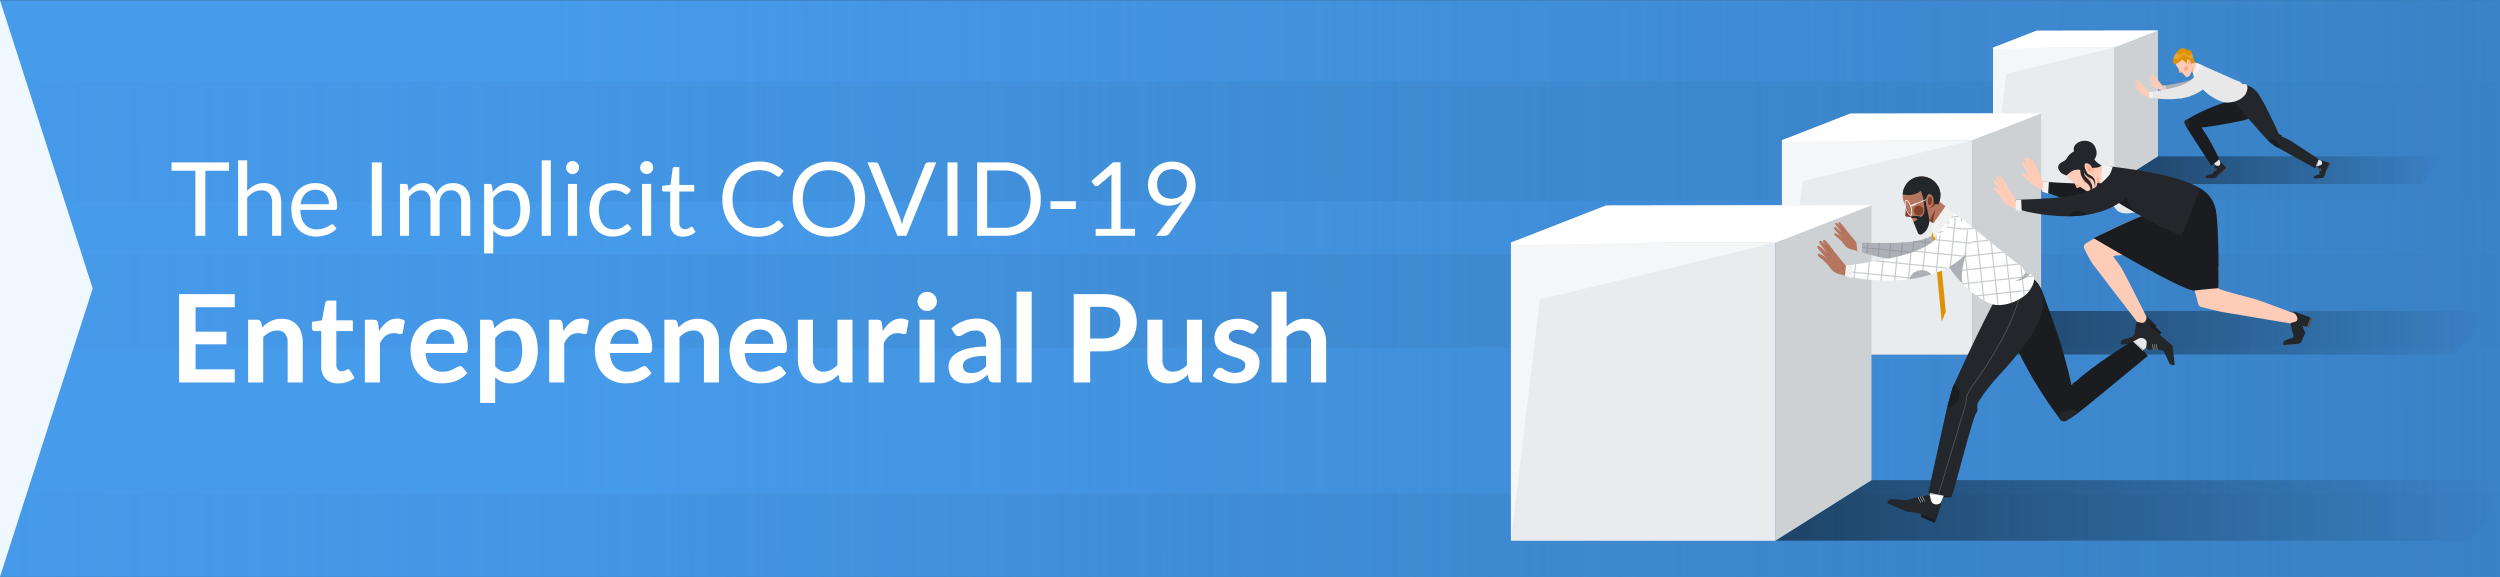 <svg xmlns="http://www.w3.org/2000/svg" xmlns:xlink="http://www.w3.org/1999/xlink" viewBox="0 0 1300 300"><rect x="0" y="0" width="1300" height="300" fill="#333333" stroke="none"/><defs><style>.cls-1{isolation:isolate;}.cls-2{fill:#469beb;}.cls-3{fill:url(#Degradado_sin_nombre_33);}.cls-4,.cls-5,.cls-6{opacity:0.57;}.cls-4{fill:url(#Degradado_sin_nombre_38);}.cls-5{fill:url(#Degradado_sin_nombre_38-2);}.cls-6{fill:url(#Degradado_sin_nombre_38-3);}.cls-13,.cls-7{fill:#fff;}.cls-13,.cls-25,.cls-27,.cls-31,.cls-8{opacity:0.5;}.cls-22,.cls-25,.cls-27,.cls-32,.cls-8{mix-blend-mode:multiply;}.cls-8{fill:url(#Degradado_sin_nombre_13);}.cls-9{fill:#cdd1d3;}.cls-10,.cls-32{fill:#adb0b6;}.cls-11{fill:#e9ecef;}.cls-12{fill:#e2e3e5;}.cls-14,.cls-26{fill:#23262a;}.cls-15,.cls-22{fill:#e7e8e7;}.cls-16{fill:#4f5155;}.cls-17{fill:#1a1c20;}.cls-18{fill:#ffab8c;}.cls-19{fill:#ffccb7;}.cls-20{fill:#e09004;}.cls-21{fill:#e6a636;}.cls-23{fill:#ced0d3;}.cls-24{fill:#f1f1f1;}.cls-25{fill:url(#Degradado_sin_nombre_13-2);}.cls-26{opacity:0.74;mix-blend-mode:screen;}.cls-27{fill:url(#Degradado_sin_nombre_13-3);}.cls-28{fill:#b6755e;}.cls-29{fill:#85402a;}.cls-30,.cls-31{fill:#959b9e;}.cls-33{fill:#f0f8ff;}</style><linearGradient id="Degradado_sin_nombre_33" x1="1012.034" y1="149.542" x2="-288.341" y2="151.183" gradientUnits="userSpaceOnUse"><stop offset="0" stop-color="#377bbc" stop-opacity="0"/><stop offset="1" stop-color="#377bbc"/></linearGradient><linearGradient id="Degradado_sin_nombre_38" x1="1411.003" y1="225.807" x2="5.634" y2="227.58" gradientTransform="translate(1300 300) rotate(180)" gradientUnits="userSpaceOnUse"><stop offset="0" stop-color="#3980c3" stop-opacity="0"/><stop offset="1" stop-color="#3980c3"/></linearGradient><linearGradient id="Degradado_sin_nombre_38-2" x1="1410.944" y1="20.705" x2="5.601" y2="22.478" xlink:href="#Degradado_sin_nombre_38"/><linearGradient id="Degradado_sin_nombre_38-3" x1="1410.971" y1="142.829" x2="5.62" y2="144.602" xlink:href="#Degradado_sin_nombre_38"/><linearGradient id="Degradado_sin_nombre_13" x1="1099.287" y1="88.487" x2="1270.006" y2="88.487" gradientUnits="userSpaceOnUse"><stop offset="0"/><stop offset="1" stop-opacity="0"/></linearGradient><linearGradient id="Degradado_sin_nombre_13-2" x1="1025.467" y1="173.008" x2="1293.649" y2="173.008" xlink:href="#Degradado_sin_nombre_13"/><linearGradient id="Degradado_sin_nombre_13-3" x1="923.213" y1="265.405" x2="1300" y2="265.405" xlink:href="#Degradado_sin_nombre_13"/></defs><g class="cls-1"><g id="Capa_1" data-name="Capa 1"><rect class="cls-2" y="0.11" width="1300" height="299.89"/><rect class="cls-3" y="0.11" width="1300" height="299.781" transform="translate(1300 300) rotate(180)"/><polygon class="cls-4" points="0 105.059 1300 103.899 1300 42.564 0 42.564 0 105.059"/><rect class="cls-5" y="256.668" width="1300" height="43.332"/><polygon class="cls-6" points="0 181.248 1300 180.335 1300 132.084 0 132.084 0 181.248"/><path class="cls-7" d="M119.101,84.447V88.79H106.765v33.839h-5.169V88.79h-12.39V84.447Z"/><path class="cls-7" d="M123.79,122.629V83.381h4.743v15.88a14.555,14.555,0,0,1,3.837-2.944,10.277,10.277,0,0,1,4.849-1.106,9.75,9.75,0,0,1,3.903.733,7.56,7.56,0,0,1,2.824,2.078,9.188,9.188,0,0,1,1.719,3.237,14.102,14.102,0,0,1,.586,4.183v17.186H141.51v-17.186a7.266,7.266,0,0,0-1.399-4.756,5.23,5.23,0,0,0-4.276-1.692,7.972,7.972,0,0,0-3.93,1.012,12.944,12.944,0,0,0-3.371,2.744v19.877Z"/><path class="cls-7" d="M164.105,95.212a12.056,12.056,0,0,1,4.476.813,10.056,10.056,0,0,1,3.544,2.345,10.695,10.695,0,0,1,2.332,3.784,14.617,14.617,0,0,1,.839,5.129,3.092,3.092,0,0,1-.24,1.492.996.996,0,0,1-.906.373H156.191a14.888,14.888,0,0,0,.693,4.45,9.093,9.093,0,0,0,1.759,3.158,7.04,7.04,0,0,0,2.664,1.892,9.146,9.146,0,0,0,3.464.626,10.156,10.156,0,0,0,3.077-.413,14.636,14.636,0,0,0,2.225-.893,16.95,16.95,0,0,0,1.559-.893,2.066,2.066,0,0,1,1.079-.413,1.044,1.044,0,0,1,.906.453l1.332,1.732a9.002,9.002,0,0,1-2.105,1.852A13.09,13.09,0,0,1,170.22,121.99a16.651,16.651,0,0,1-2.891.759,17.666,17.666,0,0,1-2.958.253,13.729,13.729,0,0,1-5.156-.946,11.309,11.309,0,0,1-4.077-2.771,12.705,12.705,0,0,1-2.678-4.516,18.366,18.366,0,0,1-.959-6.182,15.727,15.727,0,0,1,.866-5.276,12.43,12.43,0,0,1,2.491-4.25,11.464,11.464,0,0,1,3.97-2.824A13.035,13.035,0,0,1,164.105,95.212Zm.106,3.49a7.282,7.282,0,0,0-5.409,1.985,9.343,9.343,0,0,0-2.451,5.502h14.681a9.614,9.614,0,0,0-.453-3.024,6.744,6.744,0,0,0-1.332-2.371,5.968,5.968,0,0,0-2.145-1.546A7.242,7.242,0,0,0,164.211,98.702Z"/><path class="cls-7" d="M198.502,122.629H193.333V84.447h5.169Z"/><path class="cls-7" d="M207.987,122.629V95.638h2.825a1.21,1.21,0,0,1,1.279.986l.346,2.771a13.847,13.847,0,0,1,3.344-3.011,7.872,7.872,0,0,1,4.303-1.172,6.39,6.39,0,0,1,4.436,1.519,8.544,8.544,0,0,1,2.438,4.103,8.451,8.451,0,0,1,1.479-2.531,8.595,8.595,0,0,1,2.065-1.758,8.736,8.736,0,0,1,2.438-1.013,10.887,10.887,0,0,1,2.624-.32,9.981,9.981,0,0,1,3.797.679,7.525,7.525,0,0,1,2.825,1.985,8.854,8.854,0,0,1,1.772,3.211,14.229,14.229,0,0,1,.613,4.356v17.186h-4.743v-17.186a7.277,7.277,0,0,0-1.385-4.809,4.974,4.974,0,0,0-4.023-1.639,6.039,6.039,0,0,0-2.225.413,5.364,5.364,0,0,0-1.852,1.212,5.68,5.68,0,0,0-1.266,2.012,7.8,7.8,0,0,0-.466,2.811v17.186h-4.743v-17.186a7.564,7.564,0,0,0-1.305-4.849,4.634,4.634,0,0,0-3.81-1.599,6.021,6.021,0,0,0-3.264.946,10.685,10.685,0,0,0-2.758,2.571v20.117Z"/><path class="cls-7" d="M251.738,131.769V95.638h2.825a1.21,1.21,0,0,1,1.279.986l.4,3.197a14.415,14.415,0,0,1,3.957-3.384,10.108,10.108,0,0,1,5.129-1.279,9.744,9.744,0,0,1,4.21.893,8.687,8.687,0,0,1,3.224,2.638,12.66,12.66,0,0,1,2.052,4.33,22.228,22.228,0,0,1,.719,5.942,18.62,18.62,0,0,1-.799,5.556,13.522,13.522,0,0,1-2.292,4.45,10.703,10.703,0,0,1-3.663,2.958,10.84,10.84,0,0,1-4.889,1.079,10.067,10.067,0,0,1-4.277-.826,9.627,9.627,0,0,1-3.131-2.345v11.937Zm12.017-32.773a7.641,7.641,0,0,0-4.063,1.066,11.713,11.713,0,0,0-3.211,3.011v13.056a7.625,7.625,0,0,0,2.864,2.478,8.2,8.2,0,0,0,3.477.72,6.804,6.804,0,0,0,5.782-2.691q2.024-2.691,2.025-7.674a19.169,19.169,0,0,0-.466-4.53,8.866,8.866,0,0,0-1.345-3.104,5.237,5.237,0,0,0-2.159-1.772A7.179,7.179,0,0,0,263.755,98.995Z"/><path class="cls-7" d="M286.43,83.381v39.248h-4.743V83.381Z"/><path class="cls-7" d="M301.137,87.165a3.018,3.018,0,0,1-.28,1.292,3.725,3.725,0,0,1-.746,1.066,3.459,3.459,0,0,1-1.079.733,3.235,3.235,0,0,1-1.306.267,3.14,3.14,0,0,1-1.292-.267,3.552,3.552,0,0,1-1.799-1.798,3.144,3.144,0,0,1-.266-1.292,3.333,3.333,0,0,1,.266-1.319,3.424,3.424,0,0,1,.733-1.093,3.515,3.515,0,0,1,1.066-.733,3.148,3.148,0,0,1,1.292-.267,3.244,3.244,0,0,1,1.306.267,3.475,3.475,0,0,1,1.079.733,3.624,3.624,0,0,1,.746,1.093A3.198,3.198,0,0,1,301.137,87.165Zm-1.066,8.473v26.991h-4.743V95.638Z"/><path class="cls-7" d="M326.85,100.434a2.121,2.121,0,0,1-.426.453,1.008,1.008,0,0,1-.613.16,1.52,1.52,0,0,1-.866-.333,12.701,12.701,0,0,0-1.185-.733,9.976,9.976,0,0,0-1.745-.733,9.258,9.258,0,0,0-6.009.373,6.77,6.77,0,0,0-2.544,2.038,9.222,9.222,0,0,0-1.545,3.224,15.999,15.999,0,0,0-.52,4.237,15.476,15.476,0,0,0,.56,4.356,9.43,9.43,0,0,0,1.572,3.197,6.7,6.7,0,0,0,2.465,1.972,7.609,7.609,0,0,0,3.264.68,8.338,8.338,0,0,0,2.851-.413,8.682,8.682,0,0,0,1.865-.919,13.625,13.625,0,0,0,1.226-.919,1.477,1.477,0,0,1,.959-.413,1.004,1.004,0,0,1,.906.453l1.332,1.732a10.256,10.256,0,0,1-4.396,3.157,15.591,15.591,0,0,1-5.569.999,11.793,11.793,0,0,1-4.703-.933,10.717,10.717,0,0,1-3.77-2.704,12.836,12.836,0,0,1-2.518-4.356,17.512,17.512,0,0,1-.919-5.888,17.768,17.768,0,0,1,.839-5.569,12.616,12.616,0,0,1,2.451-4.41,11.105,11.105,0,0,1,3.983-2.891,13.422,13.422,0,0,1,5.436-1.039,12.824,12.824,0,0,1,5.009.919,11.996,11.996,0,0,1,3.864,2.598Z"/><path class="cls-7" d="M339.666,87.165a3.018,3.018,0,0,1-.28,1.292,3.723,3.723,0,0,1-.746,1.066,3.458,3.458,0,0,1-1.079.733,3.235,3.235,0,0,1-1.306.267,3.14,3.14,0,0,1-1.292-.267,3.552,3.552,0,0,1-1.799-1.798,3.144,3.144,0,0,1-.266-1.292,3.333,3.333,0,0,1,.266-1.319,3.424,3.424,0,0,1,.733-1.093,3.516,3.516,0,0,1,1.066-.733,3.148,3.148,0,0,1,1.292-.267,3.243,3.243,0,0,1,1.306.267,3.474,3.474,0,0,1,1.079.733,3.622,3.622,0,0,1,.746,1.093A3.198,3.198,0,0,1,339.666,87.165ZM338.6,95.638v26.991h-4.743V95.638Z"/><path class="cls-7" d="M355.147,123.056a6.506,6.506,0,0,1-4.916-1.785,7.123,7.123,0,0,1-1.719-5.142v-16.52H345.261a1.06,1.06,0,0,1-.719-.253.982.982,0,0,1-.293-.786V96.677l4.423-.56,1.093-8.34a1.008,1.008,0,0,1,.346-.653,1.101,1.101,0,0,1,.746-.253h2.398v9.299h7.727v3.437h-7.727v16.2a3.445,3.445,0,0,0,.826,2.531,2.883,2.883,0,0,0,2.132.826,3.764,3.764,0,0,0,1.292-.2,5.547,5.547,0,0,0,.946-.44q.4-.24.679-.44a.889.889,0,0,1,.493-.2.817.817,0,0,1,.666.453l1.385,2.265a8.833,8.833,0,0,1-2.958,1.799A10.048,10.048,0,0,1,355.147,123.056Z"/><path class="cls-7" d="M404.785,114.743a1.071,1.071,0,0,1,.773.346l2.025,2.212a16.339,16.339,0,0,1-5.689,4.237,19.397,19.397,0,0,1-8.06,1.519,18.973,18.973,0,0,1-7.487-1.425,16.401,16.401,0,0,1-5.729-3.997,18.058,18.058,0,0,1-3.677-6.168,23.037,23.037,0,0,1-1.306-7.914,21.655,21.655,0,0,1,1.399-7.913,18.082,18.082,0,0,1,3.93-6.182,17.59,17.59,0,0,1,6.062-4.01,20.638,20.638,0,0,1,7.794-1.425A17.394,17.394,0,0,1,407.503,88.87l-1.679,2.371a1.829,1.829,0,0,1-.426.44,1.172,1.172,0,0,1-.693.173,1.345,1.345,0,0,1-.733-.253q-.387-.253-.919-.626t-1.252-.799a11.04,11.04,0,0,0-1.705-.799,14.131,14.131,0,0,0-2.292-.626,15.962,15.962,0,0,0-3.011-.253,14.538,14.538,0,0,0-5.609,1.052,12.565,12.565,0,0,0-4.383,2.998,13.636,13.636,0,0,0-2.864,4.743,18.082,18.082,0,0,0-1.026,6.261,18.414,18.414,0,0,0,1.026,6.368,14.048,14.048,0,0,0,2.798,4.729,11.789,11.789,0,0,0,4.197,2.944,13.41,13.41,0,0,0,5.222,1.012,21.197,21.197,0,0,0,3.064-.2,12.575,12.575,0,0,0,2.518-.626,10.631,10.631,0,0,0,2.158-1.079,16.888,16.888,0,0,0,2.012-1.559A1.354,1.354,0,0,1,404.785,114.743Z"/><path class="cls-7" d="M449.842,103.552a22.043,22.043,0,0,1-1.359,7.874,18.03,18.03,0,0,1-3.837,6.168,17.141,17.141,0,0,1-5.955,4.01,21.402,21.402,0,0,1-15.361,0,17.166,17.166,0,0,1-5.942-4.01,18.023,18.023,0,0,1-3.837-6.168,23.491,23.491,0,0,1,0-15.747,18.173,18.173,0,0,1,3.837-6.182A17.239,17.239,0,0,1,423.33,85.46a21.219,21.219,0,0,1,15.361,0,17.213,17.213,0,0,1,5.955,4.037,18.181,18.181,0,0,1,3.837,6.182A22.045,22.045,0,0,1,449.842,103.552Zm-5.303,0a19.401,19.401,0,0,0-.959-6.315,13.36,13.36,0,0,0-2.718-4.73,11.797,11.797,0,0,0-4.263-2.971,15.512,15.512,0,0,0-11.164,0,11.919,11.919,0,0,0-4.276,2.971,13.245,13.245,0,0,0-2.731,4.73,21.223,21.223,0,0,0,0,12.617,13.255,13.255,0,0,0,2.731,4.716,11.768,11.768,0,0,0,4.276,2.958,15.7,15.7,0,0,0,11.164,0,11.649,11.649,0,0,0,4.263-2.958,13.37,13.37,0,0,0,2.718-4.716A19.28,19.28,0,0,0,444.539,103.552Z"/><path class="cls-7" d="M451.094,84.447h4.13a1.72,1.72,0,0,1,1.119.346,2.139,2.139,0,0,1,.64.879l10.791,26.938a19.016,19.016,0,0,1,.679,1.972q.306,1.066.599,2.212.24-1.145.519-2.212a15.51,15.51,0,0,1,.653-1.972l10.738-26.938a2.227,2.227,0,0,1,.639-.839,1.666,1.666,0,0,1,1.119-.386h4.157l-15.561,38.182h-4.663Z"/><path class="cls-7" d="M497.882,122.629h-5.169V84.447h5.169Z"/><path class="cls-7" d="M541.207,103.552a21.499,21.499,0,0,1-1.359,7.807,17.311,17.311,0,0,1-3.837,6.022,17.107,17.107,0,0,1-5.942,3.877,20.662,20.662,0,0,1-7.674,1.372H508.113V84.447h14.282a20.67,20.67,0,0,1,7.674,1.372,17.019,17.019,0,0,1,5.942,3.89,17.452,17.452,0,0,1,3.837,6.035A21.501,21.501,0,0,1,541.207,103.552Zm-5.303,0a19.168,19.168,0,0,0-.959-6.288,13.251,13.251,0,0,0-2.718-4.689,11.593,11.593,0,0,0-4.263-2.931,14.739,14.739,0,0,0-5.569-1.012h-9.086v29.816h9.086a14.729,14.729,0,0,0,5.569-1.013,11.663,11.663,0,0,0,4.263-2.918,13.108,13.108,0,0,0,2.718-4.676A19.165,19.165,0,0,0,535.904,103.552Z"/><path class="cls-7" d="M546.269,104.644h13.163v4.023H546.269Z"/><path class="cls-7" d="M569.742,119.006h8.207V92.974q0-1.172.08-2.371l-6.821,5.835a1.821,1.821,0,0,1-.533.306,1.527,1.527,0,0,1-.506.093,1.483,1.483,0,0,1-.72-.173,1.307,1.307,0,0,1-.479-.413l-1.492-2.052,11.351-9.832h3.864v34.638h7.514v3.624H569.742Z"/><path class="cls-7" d="M607.631,106.962a11.624,11.624,0,0,1-4.09-.72,9.834,9.834,0,0,1-3.397-2.118,10.184,10.184,0,0,1-2.332-3.437,12.643,12.643,0,0,1,.067-9.366,11.566,11.566,0,0,1,2.611-3.81,12.248,12.248,0,0,1,3.997-2.558,13.515,13.515,0,0,1,5.089-.933,13.175,13.175,0,0,1,4.983.906,10.961,10.961,0,0,1,6.301,6.421,13.933,13.933,0,0,1,.866,5.009,15.438,15.438,0,0,1-.306,3.131,16.041,16.041,0,0,1-.893,2.891,23.699,23.699,0,0,1-1.399,2.811q-.813,1.399-1.852,2.891l-9.299,13.429a2.433,2.433,0,0,1-.986.813,3.351,3.351,0,0,1-1.465.306h-4.37l11.617-15.214q.586-.772,1.093-1.466t.959-1.385a10.603,10.603,0,0,1-3.304,1.785A12.215,12.215,0,0,1,607.631,106.962ZM617.17,95.798a8.759,8.759,0,0,0-.573-3.237,7.153,7.153,0,0,0-1.585-2.465A6.934,6.934,0,0,0,612.6,88.537a8.4,8.4,0,0,0-3.077-.546,8.68,8.68,0,0,0-3.211.573,7.285,7.285,0,0,0-2.478,1.585,6.967,6.967,0,0,0-1.585,2.425,8.319,8.319,0,0,0-.56,3.091,9.408,9.408,0,0,0,.52,3.237,6.587,6.587,0,0,0,1.492,2.411,6.273,6.273,0,0,0,2.371,1.492,9.147,9.147,0,0,0,3.131.506,8.645,8.645,0,0,0,3.397-.626,7.522,7.522,0,0,0,2.491-1.665,7.136,7.136,0,0,0,1.545-2.398A7.669,7.669,0,0,0,617.17,95.798Z"/><path class="cls-7" d="M122.07,152.936v6.798H101.707v12.739h16.043v6.576H101.707v12.993H122.07v6.83H93.098V152.936Z"/><path class="cls-7" d="M129.027,198.872V166.278h4.797a1.928,1.928,0,0,1,2.002,1.429l.54,2.573a17.876,17.876,0,0,1,2.081-1.843,14.541,14.541,0,0,1,2.319-1.43,11.82,11.82,0,0,1,2.621-.921,13.778,13.778,0,0,1,3.05-.318,11.687,11.687,0,0,1,4.733.905,9.355,9.355,0,0,1,3.447,2.542,11.175,11.175,0,0,1,2.097,3.907,16.608,16.608,0,0,1,.715,5.003v20.744H149.58V178.128a6.963,6.963,0,0,0-1.382-4.622,5.123,5.123,0,0,0-4.146-1.636,8.172,8.172,0,0,0-3.812.921,13.658,13.658,0,0,0-3.367,2.51v23.572Z"/><path class="cls-7" d="M175.852,199.38a8.572,8.572,0,0,1-6.513-2.398,9.206,9.206,0,0,1-2.287-6.624V172.155h-3.304a1.504,1.504,0,0,1-1.557-1.652V167.39l5.242-.858,1.652-8.895a1.571,1.571,0,0,1,.588-.985,1.865,1.865,0,0,1,1.16-.349h4.066v10.261h8.577v5.591h-8.577v17.663a3.462,3.462,0,0,0,.762,2.382,2.586,2.586,0,0,0,2.033.858,3.688,3.688,0,0,0,1.223-.175,6.708,6.708,0,0,0,.858-.365q.365-.191.651-.365a1.091,1.091,0,0,1,.572-.175.9.9,0,0,1,.572.175,2.681,2.681,0,0,1,.477.524l2.351,3.812a11.878,11.878,0,0,1-3.939,2.16A14.668,14.668,0,0,1,175.852,199.38Z"/><path class="cls-7" d="M189.734,198.872V166.278H194.34a2.47,2.47,0,0,1,1.684.445,2.561,2.561,0,0,1,.635,1.525l.477,3.939a15.48,15.48,0,0,1,4.098-4.765,8.624,8.624,0,0,1,5.273-1.747,6.819,6.819,0,0,1,4.003,1.112l-1.017,5.877a1.213,1.213,0,0,1-.413.81,1.398,1.398,0,0,1-.858.238,5.343,5.343,0,0,1-1.302-.222,8.731,8.731,0,0,0-2.192-.223,6.654,6.654,0,0,0-4.193,1.35,10.394,10.394,0,0,0-2.954,3.955v20.3Z"/><path class="cls-7" d="M229.157,165.77a15.837,15.837,0,0,1,5.671.985,12.431,12.431,0,0,1,4.463,2.875,13.141,13.141,0,0,1,2.923,4.638,17.517,17.517,0,0,1,1.048,6.274,11.389,11.389,0,0,1-.08,1.477,2.363,2.363,0,0,1-.286.921,1.158,1.158,0,0,1-.556.476,2.371,2.371,0,0,1-.889.143H221.311q.349,5.02,2.7,7.37a8.414,8.414,0,0,0,6.226,2.351,10.774,10.774,0,0,0,3.288-.445,15.377,15.377,0,0,0,2.414-.985q1.032-.54,1.811-.985a3.038,3.038,0,0,1,1.509-.445,1.7,1.7,0,0,1,.826.191,1.83,1.83,0,0,1,.604.54l2.287,2.859a13.075,13.075,0,0,1-2.923,2.557,16.39,16.39,0,0,1-3.383,1.652,18.532,18.532,0,0,1-3.59.874,25.741,25.741,0,0,1-3.542.254,17.417,17.417,0,0,1-6.322-1.128,14.137,14.137,0,0,1-5.083-3.336,15.64,15.64,0,0,1-3.399-5.464,21.146,21.146,0,0,1-1.239-7.545,18.04,18.04,0,0,1,1.08-6.274,15.083,15.083,0,0,1,3.097-5.115,14.59,14.59,0,0,1,4.924-3.447A16.225,16.225,0,0,1,229.157,165.77Zm.159,5.623a7.257,7.257,0,0,0-5.369,1.938,9.559,9.559,0,0,0-2.478,5.496h14.74a9.787,9.787,0,0,0-.413-2.875,6.637,6.637,0,0,0-1.27-2.367,6.022,6.022,0,0,0-2.16-1.604A7.361,7.361,0,0,0,229.316,171.393Z"/><path class="cls-7" d="M249.647,209.514V166.278h4.797a2.349,2.349,0,0,1,1.302.349,1.636,1.636,0,0,1,.699,1.08l.635,3.018a16.461,16.461,0,0,1,4.527-3.653,12.296,12.296,0,0,1,5.988-1.398,10.69,10.69,0,0,1,4.876,1.112,10.95,10.95,0,0,1,3.812,3.224,15.482,15.482,0,0,1,2.478,5.21,26.232,26.232,0,0,1,.874,7.1,22.339,22.339,0,0,1-.985,6.767,16.56,16.56,0,0,1-2.812,5.4,12.992,12.992,0,0,1-4.415,3.574,12.851,12.851,0,0,1-5.798,1.287,11.662,11.662,0,0,1-4.686-.842,11.453,11.453,0,0,1-3.447-2.335v13.342ZM264.895,171.87a8.016,8.016,0,0,0-4.178,1.032,12.08,12.08,0,0,0-3.224,2.907v14.613A7.463,7.463,0,0,0,260.4,192.725a8.751,8.751,0,0,0,3.383.651,7.602,7.602,0,0,0,3.224-.667,6.257,6.257,0,0,0,2.446-2.033,10.061,10.061,0,0,0,1.541-3.447,19.704,19.704,0,0,0,.54-4.908,21.8,21.8,0,0,0-.461-4.845,9.356,9.356,0,0,0-1.318-3.224,5.209,5.209,0,0,0-2.081-1.811A6.49,6.49,0,0,0,264.895,171.87Z"/><path class="cls-7" d="M285.575,198.872V166.278h4.606a2.47,2.47,0,0,1,1.684.445,2.561,2.561,0,0,1,.635,1.525l.476,3.939a15.48,15.48,0,0,1,4.098-4.765,8.624,8.624,0,0,1,5.273-1.747,6.818,6.818,0,0,1,4.003,1.112l-1.017,5.877a1.213,1.213,0,0,1-.413.81,1.398,1.398,0,0,1-.858.238,5.343,5.343,0,0,1-1.302-.222,8.731,8.731,0,0,0-2.192-.223,6.654,6.654,0,0,0-4.193,1.35,10.394,10.394,0,0,0-2.954,3.955v20.3Z"/><path class="cls-7" d="M324.999,165.77a15.838,15.838,0,0,1,5.671.985,12.432,12.432,0,0,1,4.463,2.875,13.141,13.141,0,0,1,2.923,4.638,17.517,17.517,0,0,1,1.048,6.274,11.389,11.389,0,0,1-.08,1.477,2.363,2.363,0,0,1-.286.921,1.158,1.158,0,0,1-.556.476,2.37,2.37,0,0,1-.889.143H317.152q.349,5.02,2.7,7.37a8.414,8.414,0,0,0,6.226,2.351,10.774,10.774,0,0,0,3.288-.445,15.377,15.377,0,0,0,2.414-.985q1.032-.54,1.811-.985a3.038,3.038,0,0,1,1.509-.445,1.7,1.7,0,0,1,.826.191,1.83,1.83,0,0,1,.604.54l2.287,2.859a13.075,13.075,0,0,1-2.923,2.557,16.39,16.39,0,0,1-3.383,1.652,18.532,18.532,0,0,1-3.59.874,25.741,25.741,0,0,1-3.542.254,17.417,17.417,0,0,1-6.322-1.128,14.137,14.137,0,0,1-5.083-3.336,15.64,15.64,0,0,1-3.399-5.464,21.146,21.146,0,0,1-1.239-7.545,18.04,18.04,0,0,1,1.08-6.274,15.083,15.083,0,0,1,3.097-5.115,14.59,14.59,0,0,1,4.924-3.447A16.226,16.226,0,0,1,324.999,165.77Zm.159,5.623a7.257,7.257,0,0,0-5.369,1.938,9.558,9.558,0,0,0-2.478,5.496h14.74a9.783,9.783,0,0,0-.413-2.875,6.637,6.637,0,0,0-1.27-2.367,6.022,6.022,0,0,0-2.16-1.604A7.361,7.361,0,0,0,325.158,171.393Z"/><path class="cls-7" d="M345.488,198.872V166.278h4.797a1.928,1.928,0,0,1,2.002,1.429l.54,2.573a17.876,17.876,0,0,1,2.081-1.843,14.55,14.55,0,0,1,2.319-1.43,11.82,11.82,0,0,1,2.621-.921,13.778,13.778,0,0,1,3.05-.318,11.687,11.687,0,0,1,4.733.905,9.355,9.355,0,0,1,3.447,2.542,11.175,11.175,0,0,1,2.097,3.907,16.605,16.605,0,0,1,.715,5.003v20.744h-7.847V178.128a6.963,6.963,0,0,0-1.382-4.622,5.123,5.123,0,0,0-4.146-1.636,8.171,8.171,0,0,0-3.812.921,13.656,13.656,0,0,0-3.368,2.51v23.572Z"/><path class="cls-7" d="M395.077,165.77a15.837,15.837,0,0,1,5.671.985,12.431,12.431,0,0,1,4.463,2.875,13.143,13.143,0,0,1,2.923,4.638,17.52,17.52,0,0,1,1.048,6.274,11.389,11.389,0,0,1-.08,1.477,2.363,2.363,0,0,1-.286.921,1.159,1.159,0,0,1-.556.476,2.371,2.371,0,0,1-.889.143H387.231q.349,5.02,2.7,7.37a8.414,8.414,0,0,0,6.226,2.351,10.773,10.773,0,0,0,3.288-.445,15.369,15.369,0,0,0,2.414-.985q1.032-.54,1.811-.985a3.038,3.038,0,0,1,1.509-.445,1.7,1.7,0,0,1,.826.191,1.831,1.831,0,0,1,.604.54l2.287,2.859a13.077,13.077,0,0,1-2.923,2.557,16.395,16.395,0,0,1-3.383,1.652,18.534,18.534,0,0,1-3.59.874,25.741,25.741,0,0,1-3.542.254,17.418,17.418,0,0,1-6.322-1.128,14.139,14.139,0,0,1-5.083-3.336,15.642,15.642,0,0,1-3.399-5.464,21.144,21.144,0,0,1-1.239-7.545,18.04,18.04,0,0,1,1.08-6.274,15.085,15.085,0,0,1,3.097-5.115,14.591,14.591,0,0,1,4.924-3.447A16.225,16.225,0,0,1,395.077,165.77Zm.159,5.623a7.257,7.257,0,0,0-5.369,1.938,9.559,9.559,0,0,0-2.478,5.496h14.74a9.787,9.787,0,0,0-.413-2.875,6.638,6.638,0,0,0-1.27-2.367,6.024,6.024,0,0,0-2.16-1.604A7.361,7.361,0,0,0,395.236,171.393Z"/><path class="cls-7" d="M422.746,166.278V186.991a6.961,6.961,0,0,0,1.382,4.622,5.122,5.122,0,0,0,4.146,1.636,8.288,8.288,0,0,0,3.812-.905,13.325,13.325,0,0,0,3.367-2.494V166.278H443.3v32.594h-4.797a1.928,1.928,0,0,1-2.002-1.43l-.54-2.605a22.645,22.645,0,0,1-2.097,1.858,12.643,12.643,0,0,1-2.303,1.429,12.898,12.898,0,0,1-2.637.921,13.187,13.187,0,0,1-3.034.334,11.571,11.571,0,0,1-4.718-.905,9.445,9.445,0,0,1-3.447-2.557,11.191,11.191,0,0,1-2.113-3.923,16.602,16.602,0,0,1-.715-5.003V166.278Z"/><path class="cls-7" d="M451.686,198.872V166.278h4.606a2.47,2.47,0,0,1,1.684.445,2.561,2.561,0,0,1,.635,1.525l.477,3.939a15.48,15.48,0,0,1,4.098-4.765,8.624,8.624,0,0,1,5.273-1.747,6.818,6.818,0,0,1,4.003,1.112l-1.017,5.877a1.213,1.213,0,0,1-.413.81,1.398,1.398,0,0,1-.858.238,5.343,5.343,0,0,1-1.302-.222,8.731,8.731,0,0,0-2.192-.223,6.654,6.654,0,0,0-4.193,1.35,10.394,10.394,0,0,0-2.954,3.955v20.3Z"/><path class="cls-7" d="M487.17,156.78a4.475,4.475,0,0,1-.413,1.906,5.182,5.182,0,0,1-2.7,2.621,4.917,4.917,0,0,1-1.97.397,4.725,4.725,0,0,1-1.922-.397,5.06,5.06,0,0,1-2.637-2.621,4.614,4.614,0,0,1-.397-1.906,4.918,4.918,0,0,1,.397-1.97,5.036,5.036,0,0,1,1.064-1.588,5.093,5.093,0,0,1,1.573-1.064,4.735,4.735,0,0,1,1.922-.397,4.927,4.927,0,0,1,1.97.397,5.25,5.25,0,0,1,1.604,1.064,5.131,5.131,0,0,1,1.096,1.588A4.768,4.768,0,0,1,487.17,156.78Zm-1.175,9.499v32.594h-7.847V166.278Z"/><path class="cls-7" d="M520.399,198.872h-3.526a3.796,3.796,0,0,1-1.747-.334,2.143,2.143,0,0,1-.953-1.35l-.699-2.319a26.767,26.767,0,0,1-2.43,1.954,14.752,14.752,0,0,1-2.462,1.414,12.562,12.562,0,0,1-2.7.858,16.251,16.251,0,0,1-3.177.286,12.491,12.491,0,0,1-3.812-.557,8.208,8.208,0,0,1-3.002-1.673,7.594,7.594,0,0,1-1.954-2.773,9.865,9.865,0,0,1-.699-3.857,7.624,7.624,0,0,1,.969-3.65,9.133,9.133,0,0,1,3.225-3.251,20.564,20.564,0,0,1,6.004-2.406,38.353,38.353,0,0,1,9.308-.957v-1.92a7.286,7.286,0,0,0-1.382-4.882,5.045,5.045,0,0,0-4.019-1.584,9.733,9.733,0,0,0-3.177.445,12.322,12.322,0,0,0-2.208,1.001q-.938.556-1.731,1.001a3.511,3.511,0,0,1-1.747.445,2.269,2.269,0,0,1-1.366-.413,3.244,3.244,0,0,1-.921-1.017l-1.43-2.51a19.381,19.381,0,0,1,13.565-5.146,13.112,13.112,0,0,1,5.099.937,10.84,10.84,0,0,1,3.796,2.605,11.155,11.155,0,0,1,2.367,3.987,15.319,15.319,0,0,1,.81,5.083ZM505.151,193.98a10.577,10.577,0,0,0,2.224-.219,8.518,8.518,0,0,0,1.922-.657,10.253,10.253,0,0,0,1.747-1.079,15.811,15.811,0,0,0,1.7-1.517v-5.456a31.858,31.858,0,0,0-5.734.432,15.157,15.157,0,0,0-3.701,1.104,4.762,4.762,0,0,0-1.985,1.568,3.482,3.482,0,0,0-.588,1.951,3.442,3.442,0,0,0,1.223,2.976A5.269,5.269,0,0,0,505.151,193.98Z"/><path class="cls-7" d="M536.474,151.665v47.207H528.627V151.665Z"/><path class="cls-7" d="M566.875,182.702v16.17h-8.545V152.936h14.963a26.229,26.229,0,0,1,7.974,1.08,15.358,15.358,0,0,1,5.559,3.018,11.82,11.82,0,0,1,3.24,4.638,17.277,17.277,0,0,1-.064,12.024,12.693,12.693,0,0,1-3.336,4.781,15.524,15.524,0,0,1-5.559,3.113,24.742,24.742,0,0,1-7.815,1.112Zm0-6.671h6.417a12.868,12.868,0,0,0,4.098-.588,7.612,7.612,0,0,0,2.891-1.684,6.902,6.902,0,0,0,1.716-2.668,10.215,10.215,0,0,0,.572-3.51,9.267,9.267,0,0,0-.572-3.336,6.594,6.594,0,0,0-1.716-2.541A7.636,7.636,0,0,0,577.39,160.1a13.571,13.571,0,0,0-4.098-.556h-6.417Z"/><path class="cls-7" d="M604.488,166.278V186.991a6.961,6.961,0,0,0,1.382,4.622,5.122,5.122,0,0,0,4.146,1.636,8.288,8.288,0,0,0,3.812-.905,13.325,13.325,0,0,0,3.367-2.494V166.278h7.846v32.594h-4.797a1.928,1.928,0,0,1-2.002-1.43l-.54-2.605a22.645,22.645,0,0,1-2.097,1.858,12.643,12.643,0,0,1-2.303,1.429,12.898,12.898,0,0,1-2.637.921,13.187,13.187,0,0,1-3.034.334,11.571,11.571,0,0,1-4.718-.905,9.445,9.445,0,0,1-3.447-2.557,11.191,11.191,0,0,1-2.113-3.923,16.602,16.602,0,0,1-.715-5.003V166.278Z"/><path class="cls-7" d="M652.774,172.632a2.093,2.093,0,0,1-.667.715,1.726,1.726,0,0,1-.889.207,2.8,2.8,0,0,1-1.223-.318q-.652-.317-1.509-.715a13.859,13.859,0,0,0-1.954-.715,9.374,9.374,0,0,0-2.589-.318,6.035,6.035,0,0,0-3.653.985,3.056,3.056,0,0,0-1.334,2.573,2.452,2.452,0,0,0,.683,1.763,6.131,6.131,0,0,0,1.811,1.255,17.679,17.679,0,0,0,2.557.969q1.43.429,2.923.937t2.923,1.16a10.198,10.198,0,0,1,2.557,1.652,7.274,7.274,0,0,1,2.494,5.766,10.815,10.815,0,0,1-.858,4.336,9.533,9.533,0,0,1-2.51,3.431,11.759,11.759,0,0,1-4.082,2.255,18.997,18.997,0,0,1-8.863.508,19.393,19.393,0,0,1-3.082-.842,16.999,16.999,0,0,1-2.732-1.271,13.247,13.247,0,0,1-2.208-1.589l1.811-2.986a2.561,2.561,0,0,1,.826-.826,2.315,2.315,0,0,1,1.207-.286,2.542,2.542,0,0,1,1.382.413q.651.413,1.509.89a13.442,13.442,0,0,0,2.017.889,8.87,8.87,0,0,0,2.939.413,7.63,7.63,0,0,0,2.398-.334,5.073,5.073,0,0,0,1.652-.874,3.286,3.286,0,0,0,.953-1.255,3.767,3.767,0,0,0,.302-1.477,2.637,2.637,0,0,0-.683-1.874,5.995,5.995,0,0,0-1.811-1.271,17.508,17.508,0,0,0-2.573-.969q-1.446-.429-2.954-.937a27.157,27.157,0,0,1-2.954-1.191,10.057,10.057,0,0,1-2.573-1.731,7.834,7.834,0,0,1-1.811-2.573,8.975,8.975,0,0,1-.683-3.685,9.384,9.384,0,0,1,.794-3.812,8.935,8.935,0,0,1,2.335-3.161,11.594,11.594,0,0,1,3.844-2.16,16.009,16.009,0,0,1,5.321-.81,16.294,16.294,0,0,1,6.131,1.112,13.853,13.853,0,0,1,4.606,2.923Z"/><path class="cls-7" d="M661.192,198.872V151.665h7.847v18.139a16.612,16.612,0,0,1,4.193-2.923,12.153,12.153,0,0,1,5.369-1.112,11.688,11.688,0,0,1,4.733.905,9.356,9.356,0,0,1,3.447,2.542,11.175,11.175,0,0,1,2.097,3.907,16.608,16.608,0,0,1,.715,5.003v20.744h-7.847V178.128a6.963,6.963,0,0,0-1.382-4.622,5.123,5.123,0,0,0-4.146-1.636,8.172,8.172,0,0,0-3.812.921,13.658,13.658,0,0,0-3.367,2.51v23.572Z"/><g id="people"><polygon class="cls-8" points="1099.287 95.702 1122.147 81.303 1270.006 81.272 1259.32 95.702 1099.287 95.702"/><polygon class="cls-9" points="1099.287 95.688 1122.139 81.294 1122.139 15.885 1099.287 24.798 1099.287 95.688"/><rect class="cls-10" x="1036.383" y="24.798" width="62.904" height="70.89"/><rect class="cls-11" x="1036.383" y="24.798" width="62.904" height="70.89"/><polygon class="cls-12" points="1036.383 24.798 1099.287 24.798 1122.139 15.885 1058.975 15.986 1036.383 24.798"/><polygon class="cls-7" points="1036.383 24.798 1099.287 24.798 1122.139 15.885 1058.975 15.986 1036.383 24.798"/><polygon class="cls-13" points="1036.383 95.688 1043.259 38.324 1099.287 24.798 1036.383 24.798 1036.383 95.688"/><polygon class="cls-7" points="1074.657 24.798 1037.749 24.265 1036.383 24.798 1036.383 25.351 1074.657 24.798"/><polygon class="cls-14" points="1149.9 86.155 1152.52 84.6 1154.041 82.761 1150.186 85.052 1149.9 86.155"/><path class="cls-15" d="M1153.595,82.254l1.596,3.665s-.566,1.244-2.83.519c-.153-.096-1.611-2.448-1.611-2.448Z"/><path class="cls-10" d="M1153.893,82.94l-.299-.686-2.846,1.736s.433.699.853,1.351l0,0Z"/><polygon class="cls-16" points="1157.642 87.232 1158.106 87.909 1155.35 90.22 1154.567 89.326 1157.642 87.232"/><path class="cls-14" d="M1154.599,84.411l-.044.048a1.512,1.512,0,0,1-.745,1.692.82.82,0,0,1-.534.106,10.13,10.13,0,0,1-1.133-.253.403.403,0,0,0-.292.017l-.209.095a.158.158,0,0,0-.091.119l-.536,3.422-.423.666-2.988.966a.949.949,0,0,0-.611.609l-.099.303c-.061.188.038.423.236.425h4.491a.334.334,0,0,0,.228-.09l2.685-2.504s3.087-2.667,3.108-2.8c-.511-.598-2.285-2.339-2.786-2.828A.179.179,0,0,0,1154.599,84.411Z"/><path class="cls-7" d="M1152.656,87.721h-1.331a.045.045,0,1,1,0-.09h1.331a.045.045,0,1,1,0,.09Z"/><path class="cls-7" d="M1152.61,88.203h-1.406a.045.045,0,1,1,0-.09h1.406a.045.045,0,0,1,0,.09Z"/><path class="cls-7" d="M1152.52,88.707h-1.458a.045.045,0,0,1,0-.09h1.458a.045.045,0,0,1,0,.09Z"/><path class="cls-17" d="M1168.407,50.009s-9.192,2.625-9.396,2.63a96.592,96.592,0,0,0-22.511,9.923,1.171,1.171,0,0,0-.455,1.497,36.68,36.68,0,0,0,2.447,4.525c-.024.038,11.409,17.572,11.409,17.572l4.141-3.393-.008-.017c-.274-.598-.557-1.192-.843-1.784q-.959-1.984-1.979-3.938c-.876-1.677-1.786-3.337-2.745-4.968q-.749-1.274-1.545-2.519-.39-.608-.795-1.207a4.966,4.966,0,0,1-.749-1.152,1.8,1.8,0,0,0-.088-.282c-.062-.124-.606-.492-.553-.589.044-.081.491-.065.583-.073q.606-.057,1.21-.128c1.5-.173,2.995-.391,4.487-.624q2.482-.388,4.955-.832,2.381-.423,4.756-.881,1.948-.374,3.891-.771c.787-.161,1.575-.322,2.358-.502C1177.321,60.02,1168.407,50.009,1168.407,50.009Z"/><path class="cls-14" d="M1136.044,64.058c.395.847,1.018,2.129,1.685,3.292a3.981,3.981,0,0,0-.37-5.301c-.331.194-.619.367-.86.512A1.171,1.171,0,0,0,1136.044,64.058Z"/><polygon class="cls-17" points="1205.727 82.789 1205.398 85.534 1203.738 87.473 1203.847 84.118 1205.727 82.789"/><path class="cls-14" d="M1208.486,90.969a6.142,6.142,0,0,1-1.455-1.949l-.036.534-.499.893-2.755,1.034a.949.949,0,0,0-.554.661l-.072.311c-.044.193.076.418.273.402l4.473-.398a.334.334,0,0,0,.219-.11l.733-1.513C1208.647,90.722,1208.646,91.113,1208.486,90.969Z"/><path class="cls-15" d="M1204.735,82.718l3.46,1.431s.236,1.86-2.097,2.319c-.18-.01-2.824-.527-2.824-.527Z"/><path class="cls-10" d="M1203.4,85.965c.297.058,1.065.207,1.708.328l.496-3.215-.87-.359-.91,2.008Z"/><polygon class="cls-16" points="1211.107 84.611 1211.84 84.98 1210.544 88.334 1209.426 87.931 1211.107 84.611"/><path class="cls-14" d="M1206.241,90.277l-.149.679-.809.861a2.079,2.079,0,0,1,.944-.298,2.774,2.774,0,0,1,1.419.317c.289.094.207.314.446.492a3.36,3.36,0,0,0,.424-.44l1.223-3.324s1.415-3.826,1.369-3.953c-.736-.277-3.131-.944-3.805-1.131a.179.179,0,0,0-.222.131l-.015.063a1.513,1.513,0,0,1,.165,1.841.819.819,0,0,1-.416.351,10.1,10.1,0,0,1-1.114.326.403.403,0,0,0-.248.155l-.137.184a.157.157,0,0,0-.022.148Z"/><path class="cls-7" d="M1205.626,88.161a.045.045,0,0,1-.022-.085l1.165-.643a.045.045,0,0,1,.044.079l-1.165.643A.045.045,0,0,1,1205.626,88.161Z"/><path class="cls-7" d="M1205.753,88.641a.045.045,0,0,1-.022-.085l1.231-.679a.045.045,0,0,1,.044.079l-1.231.679A.046.046,0,0,1,1205.753,88.641Z"/><path class="cls-7" d="M1205.872,89.151a.045.045,0,0,1-.022-.085l1.277-.704a.045.045,0,0,1,.044.079l-1.277.704A.045.045,0,0,1,1205.872,89.151Z"/><path class="cls-14" d="M1203.889,81.526c-2.429-1.629-11.764-7.665-12.251-7.965a30.963,30.963,0,0,0-4.823-2.435.385.385,0,0,1-.248-.195c-.042-.123.049-.262.01-.387-.033-.103-.142-.159-.24-.204-.777-.351-1.081-.36-1.476-1.055-.246-.433-.418-.929-.628-1.381-.616-1.327-1.25-2.645-1.886-3.962-1.08-2.237-2.152-4.482-3.285-6.693a71.247,71.247,0,0,0-3.787-6.947c-5.375-9.827-15.744-5.45-15.744-5.45s1.335,7.125,1.412,7.314c3.2,3.918,6.581,7.689,9.96,11.453,2.943,3.279,5.796,6.751,8.935,9.836a26.449,26.449,0,0,0,5.733,3.92c-.004.045,18.169,10.1,18.169,10.1l1.989-4.684A15.661,15.661,0,0,1,1203.889,81.526Z"/><path class="cls-17" d="M1184.93,76.096a3.587,3.587,0,0,0-3.533-3.638,3.443,3.443,0,0,0-1.953.606c.13.13.26.261.391.39a23.407,23.407,0,0,0,4.994,3.501A3.742,3.742,0,0,0,1184.93,76.096Z"/><path class="cls-18" d="M1132.313,34.591a10.918,10.918,0,0,1,.85,3.047.402.402,0,0,0,.47.285l1.488-.314S1131.849,33.671,1132.313,34.591Z"/><polygon class="cls-19" points="1139.264 37.337 1142.333 38.537 1145.337 34.082 1139.736 31.778 1139.264 37.337"/><polygon class="cls-18" points="1140.075 34.396 1139.392 36.021 1139.412 37.395 1139.412 37.395 1140.354 37.763 1140.075 34.396"/><path class="cls-19" d="M1140.472,30.804a4.743,4.743,0,1,0-8.406,3.865h0a4.732,4.732,0,0,0,.372.429l4.08,4.699a.977.977,0,0,0,1.392.085l.259-.234a3.91,3.91,0,0,0,1.206-2.086l.862-4.024A4.721,4.721,0,0,0,1140.472,30.804Z"/><path class="cls-18" d="M1137.982,35.415a1.197,1.197,0,1,1-1.418-.924A1.197,1.197,0,0,1,1137.982,35.415Z"/><path class="cls-18" d="M1139.21,32.601a5.16,5.16,0,0,1-.748,1.698c-.001.001.754.087,1.5-1.517C1139.985,32.794,1139.21,32.601,1139.21,32.601Z"/><path class="cls-20" d="M1141.215,32.627l.211-.154a15.623,15.623,0,0,1-1.565-4.684,1.809,1.809,0,0,0-1.032-1.543,3.583,3.583,0,0,0-1.194-.163c-.324-.048-.609-.399-.92-.566a3.397,3.397,0,0,0-2.418-.317,3.826,3.826,0,0,0-1.993,1.495c-.239.305-.414.651-.623.977-.189.295-.459.488-.651.779a6.014,6.014,0,0,0-.555,1.065c-.353.875-.832,2.511-.286,3.388.72,1.156,3.207-.652,3.826-1.348.222-.249.492-.551.819-.486a.864.864,0,0,1,.341.185c.13.099,1.681,1.68,1.641,1.682a21.572,21.572,0,0,1,3.313-.018A1.561,1.561,0,0,0,1141.215,32.627Z"/><path class="cls-19" d="M1137.279,33.169a2.44,2.44,0,0,1-.128-.698c-.023-.677.059-1.913,1.03-1.438a2.191,2.191,0,0,1,.891,2.617,1.338,1.338,0,0,1-.698.692l-.121.053a.488.488,0,0,1-.658-.29Z"/><path class="cls-18" d="M1137.646,32.063a.741.741,0,0,1,.076-.33.371.371,0,0,1,.254-.208.504.504,0,0,1,.45.257,1.816,1.816,0,0,1,.304,1.438c-.079.364-.388.591-.678.245a1.961,1.961,0,0,1-.344-.937A2.49,2.49,0,0,1,1137.646,32.063Z"/><path class="cls-21" d="M1134.613,29.046a1.56,1.56,0,0,1,1.13-.587c.701-.007,1.24.576,1.798,1.001a4.753,4.753,0,0,0,2.981.948,10.2,10.2,0,0,1-.646-2.433,3.04,3.04,0,0,1-.827.803,1.854,1.854,0,0,1-2.064-.39c-.351-.322-.657-.763-1.128-.832-.49-.072-.921.292-1.367.509a2.194,2.194,0,0,1-2.063-.056,1.83,1.83,0,0,1-.59-.586c-.05.084-.101.168-.153.25-.189.295-.459.488-.651.779a6.014,6.014,0,0,0-.555,1.065c-.074.183-.153.4-.227.636a4.809,4.809,0,0,0,1.331.58,2.705,2.705,0,0,0,1.472-.339,3.182,3.182,0,0,0,1.005-.631C1134.268,29.545,1134.416,29.276,1134.613,29.046Z"/><path class="cls-19" d="M1124.604,44.623l-3.435-4.05L1120.19,44.2l.669,1.046a3.96,3.96,0,0,0,1.887,1.27l2.656.701Z"/><path class="cls-19" d="M1121.056,44.358a.396.396,0,0,0,.008.095l.004.019.003.01.007.022c.003.009.002.006.002.007l-.007-.013-.025-.045-.058-.102-.121-.211-.247-.429-.247-.432-.245-.433.02.031-.621-.92-.616-.923.036.046q-.148-.172-.293-.345c-.096-.116-.193-.233-.286-.352s-.187-.238-.278-.359c-.09-.122-.181-.244-.266-.371a.304.304,0,0,1,.446-.405c.118.097.231.198.344.3.112.103.223.206.331.311s.217.211.323.318.211.216.316.325a.285.285,0,0,1,.026.032l.01.014.64.907.635.91.018.028.002.003.25.435c.083.145.163.292.245.438s.159.295.239.444l.116.228c.019.039.038.078.058.12l.031.067.019.044.014.036.004.012.008.025.004.013.002.007.004.016a.464.464,0,0,1,.009.103.43.43,0,0,1-.86-.025Z"/><path class="cls-19" d="M1120.818,45.188l-.355-.501-.382-.544-.379-.546c-.125-.183-.253-.365-.377-.548l.043.053-.497-.538-.493-.542c-.166-.179-.335-.355-.493-.542a6.845,6.845,0,0,1-.455-.582l0,0a.307.307,0,0,1,.423-.428,6.943,6.943,0,0,1,.593.452q.142.119.28.243l.137.125.068.063c.022.021.043.044.065.066l.518.527.514.532a.38.38,0,0,1,.036.043l.007.01c.129.181.254.365.381.547s.252.366.377.551.248.37.371.556l.183.282c.031.047.06.096.091.144.032.053.057.089.108.183a.427.427,0,0,1-.724.453Z"/><path class="cls-19" d="M1121.694,42.494c-.135-.149-.263-.304-.391-.459l-.189-.235-.186-.237-.371-.476-.364-.481.043.046c-.08-.079-.159-.159-.237-.24s-.155-.163-.23-.247-.149-.17-.222-.256c-.072-.088-.144-.175-.21-.269a.307.307,0,0,1,.41-.441c.098.059.191.125.284.19.091.067.183.133.272.203s.177.14.263.211.172.145.257.219a.258.258,0,0,1,.026.026l.017.02.391.462.385.467.188.237.185.239c.121.161.243.322.357.489a.431.431,0,0,1-.675.533Z"/><path class="cls-19" d="M1121.086,43.055q-.103-.17-.203-.342l-.199-.344-.195-.346c-.065-.115-.128-.232-.192-.348l.042.063q-.117-.147-.231-.297c-.076-.099-.152-.199-.227-.3l-.112-.151c-.037-.05-.074-.102-.115-.149-.081-.097-.16-.194-.24-.291-.159-.195-.314-.395-.467-.595-.151-.202-.301-.406-.442-.618l0,0a.304.304,0,0,1,.453-.397c.193.169.377.346.559.525.18.18.36.362.534.547.087.093.174.186.26.28.044.046.085.095.126.144l.124.146c.084.097.165.195.246.294s.163.197.242.298l.001.001a.487.487,0,0,1,.041.062c.064.116.129.231.192.348l.189.35.185.351q.092.176.181.354a.43.43,0,0,1-.753.416Z"/><path class="cls-19" d="M1121.242,44.527c-.042-.016-1.585-.635-2.292-.92a.774.774,0,0,0-.675.047l-.093.053a.184.184,0,0,0-.012.313l1.723,1.175,2.525,1.209Z"/><path class="cls-18" d="M1118.721,39.646q.407.353.792.73c.131.122.25.257.37.39s.241.266.358.402l.002.003.001.001c.133.203.266.407.39.616-.154-.189-.3-.383-.445-.578l.003.004c-.126-.128-.246-.26-.369-.39-.126-.128-.237-.268-.367-.392Q1119.077,40.05,1118.721,39.646Z"/><path class="cls-18" d="M1119.335,39.287c.165.145.326.294.484.446.08.075.159.151.236.229s.148.162.222.243c.149.161.289.33.433.495.136.172.262.352.382.537-.154-.157-.297-.322-.44-.488-.146-.163-.296-.322-.437-.488-.072-.082-.142-.166-.216-.246-.077-.078-.151-.158-.226-.238C1119.625,39.615,1119.478,39.454,1119.335,39.287Z"/><path class="cls-18" d="M1119.514,41.946a1.099,1.099,0,0,1,.255.202,1.087,1.087,0,0,1,.193.262,1.228,1.228,0,0,1-.448-.463Z"/><path class="cls-10" d="M1152.774,41.699q.061-.523.09-1.049a9.834,9.834,0,0,0-.134-1.122q-.116-.308-.257-.605a9.465,9.465,0,0,0-.676-.839,16.944,16.944,0,0,0-2.105-1.645,9.485,9.485,0,0,0-.915-.397c-.111-.018-.222-.034-.333-.047-.051.006-.102.013-.154.021-.02.008-.04.015-.06.024a5.423,5.423,0,0,1-.681.226c-4.013,4.863-9.548,6.1-22.944,8.357l.624,2.557s18,3.854,27.533-5.341C1152.766,41.793,1152.769,41.746,1152.774,41.699Z"/><path class="cls-22" d="M1145.093,46.343a3.154,3.154,0,0,0-2.44-.943,2.915,2.915,0,0,0-2.835,2.176A30.204,30.204,0,0,0,1145.093,46.343Z"/><polygon class="cls-23" points="1124.514 44.516 1126.135 44.364 1126.706 47.608 1124.604 47.45 1124.514 44.516"/><path class="cls-15" d="M1144.479,33.675l8.013,3.555,6.773,3.005,3.134,1.39c.928.412,2.377.647,2.998,1.437l.11.142c.251.343.585.771.994.655,3.302-.934,2.187,3.794.988,5.38-2.055,2.719-5.566,3.955-8.871,4.086-5.737.227-15.359-6.731-17.889-14.771A59.48,59.48,0,0,1,1144.479,33.675Z"/><path class="cls-22" d="M1144.809,45.548a27.15,27.15,0,0,0,4.968,4.461c-2.788-3.136-1.056-7.164-1.056-7.164Z"/><path class="cls-22" d="M1166.502,43.859a.553.553,0,0,1-.465-.089,3.969,3.969,0,0,1-2.018,2.657,4.306,4.306,0,0,0,3.164-2.687A3.011,3.011,0,0,0,1166.502,43.859Z"/><polygon class="cls-24" points="1142.401 32.681 1140.368 38.237 1140.956 40.586 1145.116 33.958 1142.401 32.681"/><path class="cls-19" d="M1117.399,48.021l-3.583-4.274-1.077,3.899.903,1.159a3.395,3.395,0,0,0,1.794,1.191l2.785.752Z"/><path class="cls-19" d="M1114.061,46.085q-.097-.185-.19-.372l-.185-.374-.181-.376c-.061-.125-.119-.251-.178-.377l.04.069q-.113-.162-.222-.327c-.073-.109-.146-.219-.217-.33l-.107-.166c-.036-.055-.07-.111-.111-.164-.078-.107-.155-.214-.232-.322-.154-.215-.302-.435-.449-.655-.145-.222-.289-.446-.422-.677l0,0a.319.319,0,0,1,.501-.385c.191.19.371.388.55.588.177.201.353.403.523.609.085.103.17.206.254.311.043.051.082.106.123.159l.12.161c.081.107.16.216.238.325s.157.218.234.328l.001.001a.51.51,0,0,1,.039.068c.059.126.12.251.177.378l.174.379.171.381q.085.191.166.383a.452.452,0,0,1-.817.385Z"/><path class="cls-19" d="M1114.011,47.222a.416.416,0,0,0,.008.1l.004.02.003.01.007.023c.003.009.002.006.002.008l-.008-.014-.025-.047-.06-.107-.126-.223-.257-.452-.257-.455-.255-.456.02.033-.647-.97-.642-.973.038.048q-.154-.181-.306-.364c-.101-.123-.201-.246-.298-.371s-.195-.251-.29-.379c-.094-.129-.188-.257-.277-.391a.32.32,0,0,1,.47-.423c.124.102.241.209.359.317s.233.217.346.329.226.223.338.336.221.228.33.343a.302.302,0,0,1,.028.034l.01.015.667.956.662.96.018.029.002.004.259.458c.087.152.17.307.254.461s.166.31.248.468l.121.24c.02.041.04.082.06.126l.032.071.019.046.014.038.004.013.008.026.004.014.002.007.004.017a.486.486,0,0,1,.009.108.452.452,0,0,1-.903-.032Z"/><path class="cls-19" d="M1113.756,48.092l-.37-.528-.397-.573-.395-.576c-.13-.193-.263-.385-.392-.578l.045.056-.519-.568-.514-.572c-.173-.189-.35-.375-.515-.572a7.187,7.187,0,0,1-.474-.614l0,0a.322.322,0,0,1,.447-.447,7.292,7.292,0,0,1,.62.479c.099.084.197.17.293.257l.143.132.071.066c.023.023.045.046.068.069l.541.557.537.561a.419.419,0,0,1,.037.045l.007.011c.134.191.265.385.397.577s.262.386.392.58.258.39.386.586l.19.297c.032.05.063.101.094.152.033.056.059.094.112.193a.449.449,0,0,1-.763.471Z"/><path class="cls-19" d="M1113.317,48.13c-.166-.131-.326-.27-.485-.408l-.237-.21-.234-.213-.466-.429-.46-.436.053.041c-.096-.068-.192-.137-.287-.207s-.189-.142-.281-.216-.184-.15-.274-.227c-.089-.079-.179-.157-.264-.242a.323.323,0,0,1,.348-.528c.112.044.219.096.327.147.106.053.212.106.316.163s.207.114.309.173.203.12.304.182a.268.268,0,0,1,.032.023l.021.018.485.41.479.417.236.213.233.216c.154.146.307.292.454.444a.453.453,0,0,1-.607.669Z"/><path class="cls-18" d="M1111.911,42.571c.111.099.219.2.326.303l.318.31.001.001.002.003c.203.276.399.557.591.841.097.141.19.285.281.43s.181.291.268.44c-.107-.135-.212-.27-.312-.409l-.305-.414c-.2-.278-.397-.558-.587-.844l.004.005-.298-.33C1112.103,42.797,1112.006,42.685,1111.911,42.571Z"/><path class="cls-18" d="M1112.407,44.68a1.518,1.518,0,0,1,.301.249,1.495,1.495,0,0,1,.236.312,1.489,1.489,0,0,1-.301-.25A1.512,1.512,0,0,1,1112.407,44.68Z"/><path class="cls-15" d="M1143.58,36.475c-4.558,7.596-9.734,8.872-26.182,11.546l.639,2.689s20.631,4.543,30.259-6.834C1150.295,41.479,1145.525,33.235,1143.58,36.475Z"/><path class="cls-22" d="M1138.903,49.951a3.312,3.312,0,0,0-2.557-1.005,3.061,3.061,0,0,0-2.99,2.268A31.707,31.707,0,0,0,1138.903,49.951Z"/><polygon class="cls-24" points="1117.398 48.021 1119.008 47.758 1119.588 51.168 1117.773 50.999 1117.398 48.021"/><polygon class="cls-25" points="1025.467 184.343 1061.378 161.723 1293.649 161.674 1276.862 184.343 1025.467 184.343"/><polygon class="cls-9" points="1025.467 184.343 1061.378 161.723 1061.378 58.935 1025.467 72.943 1025.467 184.343"/><rect class="cls-10" x="926.617" y="72.943" width="98.85" height="111.4"/><rect class="cls-11" x="926.617" y="72.943" width="98.85" height="111.4"/><polygon class="cls-12" points="926.617 72.943 1025.467 72.943 1061.378 58.935 962.121 59.094 926.617 72.943"/><polygon class="cls-7" points="926.617 72.943 1025.467 72.943 1061.378 58.935 962.121 59.094 926.617 72.943"/><polygon class="cls-13" points="926.617 72.943 926.617 184.343 937.423 94.198 1025.467 72.943 926.617 72.943"/><polygon class="cls-7" points="986.763 72.943 928.765 72.105 926.617 72.943 926.617 73.811 986.763 72.943"/><polygon class="cls-16" points="1121.466 169.598 1122.274 170.778 1118.558 173.955 1117.192 172.398 1121.466 169.598"/><path class="cls-19" d="M1140.231,104.712s-16.024,4.575-16.379,4.584c-18.076,4.987-34.289,14.3-39.242,17.297a2.042,2.042,0,0,0-.794,2.61,63.901,63.901,0,0,0,4.265,7.887c-.042.067,25.239,32.88,25.239,32.88l4.372-2.166c-.004-.01-13.094-26.337-14.916-29.053s-4.103-5.378-3.809-5.629a15.306,15.306,0,0,1,3.124-.351c2.615-.302,5.221-.681,7.821-1.087q4.327-.675,8.638-1.45,4.151-.738,8.291-1.536,3.395-.653,6.782-1.344c1.372-.281,2.745-.562,4.11-.875C1155.769,122.163,1140.231,104.712,1140.231,104.712Z"/><path class="cls-14" d="M1116.161,164.681l-.077.084a2.637,2.637,0,0,1-1.299,2.949,1.429,1.429,0,0,1-.931.185,17.633,17.633,0,0,1-1.975-.441.703.703,0,0,0-.509.029l-.365.166a.275.275,0,0,0-.158.208l-.935,5.966-.738,1.16-5.209,1.683a1.655,1.655,0,0,0-1.064,1.062l-.172.529c-.107.328.067.737.411.74h7.829a.582.582,0,0,0,.397-.157l3.417-3.187,1.722-3.867,1.237,1.218s3.692-3.217,3.724-3.41c-.89-1.043-3.983-4.077-4.856-4.93A.312.312,0,0,0,1116.161,164.681Z"/><path class="cls-19" d="M1137.673,138.878c2.626,9.187,4.865,16.853,5.398,19.158a2.072,2.072,0,0,0,1.494,1.538c1.583.415,4.785,1.23,10.023,2.468.016.077,40.392,6.8,40.392,6.8l1.842-4.396s-19.282-7.408-24.167-8.866c-5.449-1.625-18.586-4.757-19.041-5.639s.009-8.646.004-11.56Z"/><path class="cls-17" d="M1153.597,149.846s-6.838.535-12.43,1.226-52.461-27.2-52.461-27.2,16.536-8.275,25.509-11.695c2.282-.87,17.617-13.516,17.617-13.516s11.01-1.458,12.088-.796a16.401,16.401,0,0,1,8.34,11.483C1154.033,119.15,1153.597,149.846,1153.597,149.846Z"/><path class="cls-14" d="M1196.64,176.113a10.71,10.71,0,0,1-2.536-3.397l-.062.93-.87,1.556-4.802,1.803a1.655,1.655,0,0,0-.966,1.152l-.125.542c-.077.336.132.729.475.701l7.798-.694a.583.583,0,0,0,.382-.191l1.277-2.637C1196.92,175.682,1196.917,176.363,1196.64,176.113Z"/><polygon class="cls-16" points="1201.208 165.03 1202.486 165.673 1200.579 170.342 1198.631 169.638 1201.208 165.03"/><path class="cls-14" d="M1192.725,174.906l-.26,1.183-1.411,1.502a3.625,3.625,0,0,1,1.645-.519,4.833,4.833,0,0,1,2.473.553c.503.164.36.547.778.858a5.856,5.856,0,0,0,.739-.767l2.064-4.522-1.541-3.832,2.327.604s1.749-4.714,1.67-4.935c-1.283-.483-6.792-2.544-7.968-2.869a.312.312,0,0,0-.387.228l-.027.111c.464.57,2.461,2.43,1.622,4.107a1.429,1.429,0,0,1-.726.612,17.626,17.626,0,0,1-1.942.568.702.702,0,0,0-.432.271l-.24.321a.275.275,0,0,0-.038.258Z"/><path class="cls-19" d="M1062.584,94.464l-4.386-8.676-3.291,6.037.744,2.148a7.249,7.249,0,0,0,2.817,3.066l4.429,2.381Z"/><path class="cls-19" d="M1056.381,92.476a.729.729,0,0,0-.027.173l0,.035,0,.018.003.042c.002.017.001.012.001.014l-.007-.027-.025-.09-.059-.205-.126-.428-.256-.869-.255-.874-.252-.875.021.064-.713-1.903-.703-1.907.045.097q-.19-.368-.375-.74c-.122-.248-.243-.497-.359-.749-.118-.251-.231-.504-.342-.758-.108-.256-.218-.511-.314-.773a.557.557,0,0,1,.966-.531c.17.222.327.451.484.68.155.23.308.461.457.695.151.233.296.468.44.705s.284.474.424.713a.525.525,0,0,1,.034.068l.011.029.753,1.888.743,1.891c.007.019.014.038.02.057l.002.007.259.881c.086.293.166.589.248.884s.158.593.235.892l.11.455c.018.077.035.156.052.238l.026.133.014.086c.003.021.005.034.009.07l.002.023.003.048.001.025,0,.013,0,.03a.854.854,0,0,1-.028.187.787.787,0,0,1-1.52-.412Z"/><path class="cls-19" d="M1055.603,93.852l-.418-1.043-.447-1.13-.442-1.134c-.145-.379-.294-.757-.437-1.137l.054.113-.655-1.17-.646-1.176c-.219-.39-.445-.775-.647-1.175a12.529,12.529,0,0,1-.561-1.23l0-.001a.561.561,0,0,1,.936-.581,12.677,12.677,0,0,1,.862,1.058q.203.273.395.552l.19.281.094.141c.03.048.058.097.088.145l.698,1.16.688,1.166a.717.717,0,0,1,.046.092l.009.021c.152.378.297.758.445,1.137s.292.76.435,1.141.283.764.423,1.147l.205.58c.034.097.067.197.1.295.034.109.063.182.114.372a.782.782,0,0,1-1.481.496Z"/><path class="cls-19" d="M1058.313,89.43c-.177-.324-.339-.654-.5-.985l-.237-.499-.231-.501-.457-1.006-.442-1.012.057.101c-.108-.175-.216-.35-.32-.528s-.206-.357-.304-.538-.193-.365-.286-.55c-.09-.187-.181-.373-.259-.568a.563.563,0,0,1,.918-.611c.149.148.286.303.424.459.134.158.268.315.397.477s.255.324.379.489.244.331.363.499a.453.453,0,0,1,.035.058l.022.043.499.989.485.995.234.502.227.505c.148.338.295.677.427,1.022a.789.789,0,0,1-1.43.66Z"/><path class="cls-19" d="M1056.992,90.17c-.074-.231-.146-.463-.216-.695l-.207-.698-.2-.699c-.067-.233-.13-.467-.194-.701l.048.131q-.146-.311-.284-.627c-.094-.21-.186-.419-.275-.631l-.135-.317c-.045-.106-.088-.212-.141-.315-.103-.206-.203-.414-.303-.622-.2-.415-.39-.836-.576-1.259-.183-.424-.363-.851-.523-1.288l0,0a.556.556,0,0,1,.976-.512c.271.383.522.777.77,1.173.244.398.486.797.717,1.202.116.202.231.405.344.609.058.101.11.206.163.31l.159.313c.107.208.21.418.312.629s.205.421.304.633l.001.002a.899.899,0,0,1,.047.129c.064.234.131.467.193.701l.187.703.18.705q.089.353.171.707a.788.788,0,0,1-1.518.418Z"/><path class="cls-19" d="M1056.64,92.856c-.069-.046-2.55-1.808-3.688-2.617a1.419,1.419,0,0,0-1.221-.205l-.189.055a.338.338,0,0,0-.155.551l2.565,2.828,3.977,3.23Z"/><path class="cls-18" d="M1054.237,83.091c.384.534.748,1.081,1.101,1.635l.132.208.121.214.239.431q.238.431.466.868l.003.005.001.003c.076.209.15.419.223.629.069.212.143.421.208.635-.098-.2-.187-.404-.28-.606-.09-.203-.179-.407-.265-.612l.004.007q-.25-.423-.491-.852l-.24-.429-.119-.215-.128-.21C1054.871,84.241,1054.544,83.673,1054.237,83.091Z"/><path class="cls-18" d="M1055.483,82.715q.347.493.673 1c.109.169.217.338.323.508.104.172.195.351.292.527q.286.53.56,1.067c.168.365.315.74.449,1.119-.207-.345-.393-.7-.575-1.056q-.292-.525-.57-1.056c-.095-.176-.183-.356-.28-.531-.102-.172-.201-.346-.299-.52Q1055.76,83.25,1055.483,82.715Z"/><path class="cls-18" d="M1054.667,87.525a2.014,2.014,0,0,1,.368.468,1.992,1.992,0,0,1,.232.548,1.99,1.99,0,0,1-.368-.468A2.013,2.013,0,0,1,1054.667,87.525Z"/><path class="cls-17" d="M1113.977,101.289q.333-.905.609-1.828a18.035,18.035,0,0,0,.24-2.055q-.075-.598-.199-1.187a17.33,17.33,0,0,0-.846-1.782,30.998,30.998,0,0,0-3.045-3.827,17.303,17.303,0,0,0-1.459-1.098c-.189-.08-.38-.155-.573-.226q-.141-.016-.282-.028c-.039.006-.078.01-.117.016a9.936,9.936,0,0,1-1.31.112c-9.22,6.943-19.6,6.781-44.409,5.078l.018,4.818s30.395,14.547,51.291,2.251C1113.922,101.451,1113.948,101.369,1113.977,101.289Z"/><path class="cls-22" d="M1098.321,106.274a5.774,5.774,0,0,0-3.941-2.72,5.336,5.336,0,0,0-5.976,2.664A55.293,55.293,0,0,0,1098.321,106.274Z"/><polygon class="cls-24" points="1062.469 94.235 1065.42 94.657 1065.052 100.674 1061.943 99.681 1062.469 94.235"/><path class="cls-18" d="M1077.329,93.425a16.362,16.362,0,0,1,2.419,4.077.603.603,0,0,0,.792.23l2.03-1.034S1076.298,92.275,1077.329,93.425Z"/><polygon class="cls-19" points="1090.06 95.039 1095.77 95.665 1098.804 86.803 1088.331 85.468 1090.06 95.039"/><polygon class="cls-18" points="1090.09 89.721 1089.679 92.767 1090.335 95.07 1090.335 95.07 1092.088 95.262 1090.09 89.721"/><path class="cls-19" d="M1089.127,83.495A8.268,8.268,0,1,0,1076.735,93.817h0a8.26,8.26,0,0,0,.821.553s5.729,3.872,7.614,5.08,5.112-.755,5.449-4.271a21.561,21.561,0,0,0-.645-6.976A8.228,8.228,0,0,0,1089.127,83.495Z"/><path class="cls-18" d="M1087.029,92.386a2.087,2.087,0,1,1-2.807-.912A2.087,2.087,0,0,1,1087.029,92.386Z"/><path class="cls-18" d="M1087.819,87.094s.002,2.501-.487,3.198c-.001.001,1.309-.197,1.835-3.234C1089.21,87.066,1087.819,87.094,1087.819,87.094Z"/><path class="cls-14" d="M1088.911,83.091A5.634,5.634,0,0,0,1090.11,78.3c-.705-2.65-1.829-4.498-5.041-5.009s-6.631,1.496-6.71,3.971,1.022,3.061,1.022,3.061Z"/><path class="cls-14" d="M1092.797,86.037a11.398,11.398,0,0,1-5.072-5.218,6.836,6.836,0,0,0-6.452-2.99,8.969,8.969,0,0,0-6.338,4.141c-1.22,2.493-3.39,1.75-4.589,4.239-.294.61-.188,3.723,4.178,5.036,1.497-1.019,1.911-1.883,3.53-2.572a7.373,7.373,0,0,1,3.341-.402c.813.727,1.72-.266,2.533.462,0,0,3.637-1.617,5.587-1.522A4.795,4.795,0,0,0,1092.797,86.037Z"/><path class="cls-19" d="M1084.828,88.925a4.245,4.245,0,0,1-.532-1.118c-.347-1.13-.769-3.247,1.081-2.888a3.819,3.819,0,0,1,2.688,4,2.332,2.332,0,0,1-.86,1.482c-.059.047-.119.096-.18.144a.85.85,0,0,1-1.239-.19Z"/><path class="cls-18" d="M1084.943,86.898a1.291,1.291,0,0,1-.022-.59.647.647,0,0,1,.333-.466.877.877,0,0,1,.874.229,3.166,3.166,0,0,1,1.165,2.282c.032.648-.385,1.17-1.03.721a3.418,3.418,0,0,1-1.005-1.42A4.352,4.352,0,0,1,1084.943,86.898Z"/><path class="cls-15" d="M1094.349,97.496s3.917,11.666,8.404,13.04,6.338-.884,9.356.543c3.925,1.858,8.461,5.105,14.783,6.546,3.037,0,4.94-14.19,4.94-14.19Z"/><path class="cls-14" d="M1097.175,86.508c5.034.781,33.765,3.47,46.744,11.356.633.385-9.572,24.766-9.572,24.766s-33.359-13.824-41.267-26.208C1092.971,95.716,1097.175,86.508,1097.175,86.508Z"/><path class="cls-17" d="M1105.491,100.015l-4.265,5.035c2.617,2.172,6.794,3.921,9.709,5.87.287.109.573.216.86.319C1105.68,107.227,1105.491,100.015,1105.491,100.015Z"/><polygon class="cls-24" points="1093.227 85.779 1092.328 96.053 1094.383 99.74 1098.619 86.657 1093.227 85.779"/><path class="cls-19" d="M1048.193,103.912l-5.242-8.187-2.73,6.501,1.303,2.206a5.918,5.918,0,0,0,2.835,2.459l4.647,1.92Z"/><path class="cls-19" d="M1042.854,99.821q-.126-.342-.246-.685l-.237-.688-.23-.69c-.077-.23-.15-.461-.224-.692l.054.128q-.16-.305-.311-.614c-.103-.205-.204-.411-.302-.619l-.148-.311c-.05-.104-.097-.208-.155-.308-.112-.202-.221-.405-.33-.608-.218-.406-.425-.819-.63-1.233-.202-.416-.4-.834-.579-1.264l0-.001a.556.556,0,0,1,.953-.554c.287.371.556.753.821,1.138.262.387.52.775.769,1.17.124.197.248.395.37.594.063.098.119.201.176.303l.172.306c.116.203.228.409.34.615s.223.411.331.619l.001.002a.891.891,0,0,1,.053.126c.074.231.151.461.223.692l.217.694.21.696q.104.349.201.699a.788.788,0,0,1-1.499.484Z"/><path class="cls-19" d="M1042.514,101.775a.724.724,0,0,0-.009.175l.003.035.002.018.007.042c.004.017.002.011.002.014l-.01-.026-.034-.087-.08-.198-.169-.413-.343-.839-.342-.844-.339-.845.028.061-.902-1.821-.892-1.826.055.092q-.227-.347-.448-.698c-.147-.235-.293-.47-.433-.709-.143-.237-.281-.478-.417-.72-.134-.243-.268-.486-.391-.738a.557.557,0,0,1,.907-.626c.191.204.371.416.551.627.177.213.354.428.525.645.174.216.342.436.509.656s.331.443.494.667a.548.548,0,0,1,.04.065l.014.028.94,1.802.93,1.806q.014.027.025.055l.003.006.346.85c.116.283.225.569.337.854s.217.574.324.864l.155.442c.026.075.05.151.076.232l.039.13.023.084c.005.021.009.034.016.069l.005.023.008.047.003.025.001.012.003.03a.853.853,0,0,1-.009.189.787.787,0,1,1-1.554-.256Z"/><path class="cls-19" d="M1041.879,103.223l-.522-.996-.559-1.079-.555-1.084c-.183-.362-.369-.723-.55-1.086l.065.107-.77-1.097-.762-1.104c-.258-.365-.521-.726-.763-1.103a12.495,12.495,0,0,1-.683-1.167l0-.001a.561.561,0,0,1,.873-.673,12.663,12.663,0,0,1,.965.966q.229.251.449.51l.218.26.108.131c.035.044.068.09.102.135l.812,1.083.803,1.09a.729.729,0,0,1,.055.087l.011.02c.19.361.372.724.558,1.086s.367.727.549,1.091.359.731.538,1.099l.262.556c.044.093.086.189.129.284.045.105.081.175.151.358a.782.782,0,0,1-1.423.644Z"/><path class="cls-19" d="M1041.113,103.192c-.258-.264-.503-.539-.747-.814l-.362-.416-.357-.421-.71-.845-.699-.856.082.082c-.151-.139-.302-.279-.45-.422s-.294-.288-.438-.436-.284-.3-.424-.453c-.137-.156-.275-.311-.403-.477a.563.563,0,0,1,.72-.835c.183.102.357.215.532.328.172.116.344.231.511.352s.333.244.496.369.324.253.484.383a.461.461,0,0,1,.049.046l.033.036.747.818.735.828.361.42.354.425c.233.286.466.573.686.87a.789.789,0,0,1-1.199,1.021Z"/><path class="cls-18" d="M1039.92,93.267c.085.097.168.197.25.296s.166.198.246.299c.163.201.322.404.48.608l.002.003.003.006q.216.393.425.789c.139.265.277.529.411.796s.267.534.392.806.247.545.363.82q-.232-.385-.451-.776l-.433-.784c-.143-.262-.282-.526-.421-.791s-.274-.531-.407-.798l.006.009c-.149-.211-.297-.422-.442-.636-.073-.106-.143-.215-.215-.323S1039.989,93.377,1039.92,93.267Z"/><path class="cls-18" d="M1040.307,97.023a2.631,2.631,0,0,1,.465.498,2.599,2.599,0,0,1,.338.592,2.599,2.599,0,0,1-.465-.498A2.634,2.634,0,0,1,1040.307,97.023Z"/><path class="cls-14" d="M1097.717,89.978c-9.572,12.117-20.492,12.976-49.524,13.934l.507,4.792s37.602,11.577,56.782-5.948C1109.47,99.056,1101.801,84.809,1097.717,89.978Z"/><path class="cls-17" d="M1084.736,111.771a5.833,5.833,0,0,0-3.99-2.038,5.461,5.461,0,0,0-5.45,2.72A67.162,67.162,0,0,0,1084.736,111.771Z"/><polygon class="cls-24" points="1048.193 103.912 1051.034 103.816 1051.277 109.84 1048.193 109.25 1048.193 103.912"/><path class="cls-26" d="M1087.725,80.82a5.853,5.853,0,0,0-1.807-1.858c-.017.042-.035.083-.051.125a3.634,3.634,0,0,1-.956,1.862c-.826.596-1.957.076-2.974.02a3.162,3.162,0,0,0-2.14.692c-.685.555-1.152,1.407-1.969,1.738a3.719,3.719,0,0,1-2.136-.017,8.537,8.537,0,0,1-1.371-.383c-.556,1.603-.912,3.27-1.496,4.86a14.211,14.211,0,0,0,1.919-.205,4.668,4.668,0,0,0,2.348-1.321c1.255-1.312,1.824-3.411,3.53-4.033,1.218-.445,2.55.06,3.788.442a5.681,5.681,0,0,0,3.267.245,2.77,2.77,0,0,0,1.055-.603C1088.384,81.87,1088.046,81.35,1087.725,80.82Z"/><polygon class="cls-27" points="923.214 281.138 973.171 249.671 1300 249.671 1300 264.683 1283.859 281.138 923.214 281.138"/><polygon class="cls-9" points="923.214 281.138 973.171 249.671 973.171 106.678 923.214 126.164 923.214 281.138"/><rect class="cls-10" x="785.698" y="126.165" width="137.516" height="154.974"/><rect class="cls-11" x="785.698" y="126.165" width="137.516" height="154.974"/><polygon class="cls-12" points="785.698 126.164 923.214 126.164 973.171 106.678 835.089 106.899 785.698 126.164"/><polygon class="cls-7" points="785.698 126.164 923.214 126.164 973.171 106.678 835.089 106.899 785.698 126.164"/><polygon class="cls-13" points="785.698 126.164 785.698 281.138 800.73 155.734 923.214 126.164 785.698 126.164"/><polygon class="cls-7" points="869.37 126.164 788.686 124.999 785.698 126.164 785.698 127.373 869.37 126.164"/><path class="cls-10" d="M1013.038,115.516c-9.02,11.132-18.663,11.258-47.667,10.666l.437,4.299s34.428,12.833,53.834-1.843C1023.678,125.537,1016.822,110.847,1013.038,115.516Z"/><path class="cls-28" d="M965.521,126.313l-5.862-7.131-1.845,6.436,1.476,1.933a5.62,5.62,0,0,0,2.949,2l4.597,1.289Z"/><path class="cls-28" d="M960.028,123.055q-.157-.308-.309-.618l-.3-.622-.294-.625c-.099-.208-.193-.418-.289-.627l.065.115q-.185-.27-.362-.544c-.12-.182-.239-.364-.354-.55l-.175-.277c-.058-.092-.115-.185-.181-.273-.128-.178-.254-.357-.379-.536-.251-.359-.493-.724-.733-1.091-.237-.37-.471-.742-.688-1.127l0,0a.528.528,0,0,1,.836-.63c.312.318.609.648.901.981.29.335.578.673.856,1.017.139.172.279.344.416.518.07.085.135.176.2.266l.197.269c.132.178.261.36.389.541s.257.363.381.547l.001.002a.852.852,0,0,1,.064.113c.096.209.194.417.288.628l.283.63.277.633c.091.211.18.424.268.637a.748.748,0,0,1-1.359.625Z"/><path class="cls-28" d="M959.926,124.936a.694.694,0,0,0,.011.166l.007.033.004.017.011.039c.005.015.003.01.004.013l-.012-.023-.042-.078-.097-.178-.205-.371-.417-.753-.417-.757-.415-.759.033.054-1.055-1.615-1.046-1.621.062.081q-.253-.302-.501-.608c-.165-.205-.329-.41-.488-.62-.161-.208-.318-.419-.474-.632-.153-.215-.308-.429-.452-.652a.529.529,0,0,1,.785-.692c.203.171.396.351.59.53.191.181.381.364.567.55.188.184.371.373.553.562s.362.381.54.573a.501.501,0,0,1,.045.056l.017.024,1.089,1.593,1.08,1.599q.016.024.03.049l.003.006.422.763c.141.254.276.511.413.768s.269.517.403.778l.196.399c.033.068.064.137.097.21l.051.118.031.076c.007.019.012.031.023.063l.007.021.013.043.006.023.003.012.006.028a.811.811,0,0,1,.013.179.748.748,0,0,1-1.494-.067Z"/><path class="cls-28" d="M959.49,126.372l-.604-.88-.648-.955-.645-.96c-.213-.321-.429-.64-.64-.963l.074.093-.85-.948-.842-.956c-.284-.316-.573-.626-.843-.955a11.92,11.92,0,0,1-.775-1.024l0-.001a.533.533,0,0,1,.747-.733,12.062,12.062,0,0,1,1.018.802q.244.211.48.43l.235.22.116.111c.038.038.074.077.111.116l.887.93.88.938a.678.678,0,0,1,.061.075l.012.018c.219.319.432.641.648.961s.428.644.64.967.421.649.63.976l.31.495c.052.083.102.169.154.253.054.094.096.156.183.321a.743.743,0,0,1-1.27.767Z"/><path class="cls-28" d="M958.764,126.429c-.272-.22-.534-.452-.796-.683l-.389-.352-.384-.357-.765-.717-.755-.728.086.068c-.159-.114-.316-.23-.472-.348s-.31-.239-.462-.362-.301-.251-.45-.38c-.147-.132-.294-.262-.433-.405a.534.534,0,0,1,.585-.868c.184.075.361.163.538.249.175.09.35.179.521.275s.341.192.509.292.334.202.5.306a.441.441,0,0,1,.052.038l.035.03.796.687.786.698.387.356.382.361c.252.244.504.488.745.743a.749.749,0,0,1-1.016,1.097Z"/><path class="cls-29" d="M956.526,117.204c.091.082.18.167.269.252s.179.168.266.255c.176.171.349.345.521.519l.003.003.004.005q.248.346.489.696c.161.234.32.468.476.705s.312.474.46.716.294.486.435.733q-.262-.336-.512-.681l-.496-.691c-.164-.231-.325-.465-.485-.699s-.318-.47-.473-.707l.006.008c-.164-.182-.327-.365-.488-.55-.081-.092-.159-.187-.239-.28S956.603,117.3,956.526,117.204Z"/><path class="cls-29" d="M957.312,120.703a1.816,1.816,0,0,1,.262.195,3.095,3.095,0,0,1,.232.223,2.925,2.925,0,0,1,.208.246,1.803,1.803,0,0,1,.177.274,1.792,1.792,0,0,1-.263-.195,2.946,2.946,0,0,1-.232-.223,3.115,3.115,0,0,1-.208-.246A1.821,1.821,0,0,1,957.312,120.703Z"/><path class="cls-22" d="M1001.951,135.263a6.205,6.205,0,0,0-4.157-2.267c-2.619-.347-4.976.79-5.714,2.621A61.272,61.272,0,0,0,1001.951,135.263Z"/><path class="cls-30" d="M965.663,126.188l-.292-.006.148,1.454Z"/><path class="cls-30" d="M1018.987,129.118l.105-1.053,1.019.102a3.002,3.002,0,0,0,.315-.514l-1.28-.128.534-5.359.742.074q-.075-.281-.161-.562l-.527-.052.114-1.14c-.137-.353-.284-.701-.442-1.042l-.212,2.128-5.359-.534.534-5.359,2.779.277a6.451,6.451,0,0,0-.665-.612l-2.059-.205.051-.517a1.824,1.824,0,0,0-.562.169l-.029.294-.377-.037a3.007,3.007,0,0,0-.467.468l-.023.028.813.081-.534,5.359-5.227-.521q-.363.278-.733.54l-.527,5.291-5.359-.534.181-1.819q-.28.1-.565.194l-.157,1.571-4.36-.434q-1.013.187-2.095.337l.503.05-.534,5.359-5.359-.534.437-4.385q-.272.018-.549.035l-.428,4.297-5.359-.534.355-3.561q-.272.005-.546.009l-.348,3.498-5.359-.534.293-2.942q-.271-.001-.545-.003l-.288,2.891-5.359-.534.241-2.422-.545-.009-.237,2.377-5.257-.524.056.551,5.147.513-.276,2.77q.259.074.53.151l.286-2.867,5.359.534-.365,3.665q.265.059.534.118l.372-3.73,5.359.534-.419,4.207q.267.043.537.085l.422-4.239,5.359.534-.436,4.374q.27.025.541.049l.435-4.369,5.359.534-.409,4.11q.272.004.545.005l.405-4.062,5.358.534-.331,3.323q.275-.023.55-.049l.321-3.22,5.359.534-.186,1.864q.279-.059.557-.121l.168-1.689,4.27.425q.863-.303,1.709-.648l.507-5.088,5.359.534-.151,1.514Q1018.696,129.325,1018.987,129.118Zm-18.665,2.489-5.359-.534.534-5.359,5.359.534Zm5.899.588-5.359-.534.534-5.359,5.359.534Zm5.899.588-5.359-.534.534-5.359,5.359.534Zm.588-5.899-5.359-.534.534-5.359,5.359.534Zm.54.054.534-5.359,5.359.534-.534,5.359Z"/><polygon class="cls-23" points="965.286 126.079 968.21 126.239 968.365 131.624 965.812 130.514 965.286 126.079"/><polygon class="cls-20" points="1011.81 162.181 1009.651 167.14 1005.405 122.476 1007.798 119.964 1011.81 162.181"/><polygon class="cls-20" points="1006.111 118.247 1004.367 122.568 1006.088 126.764 1007.886 122.098 1006.111 118.247"/><path class="cls-29" d="M990.66,105.315a22.616,22.616,0,0,1,.062,6.552.833.833,0,0,0,.787.824l3.143.172S990.226,103.225,990.66,105.315Z"/><polygon class="cls-28" points="1003.087 114.542 1008.58 118.59 1016.983 111.293 1007.017 103.676 1003.087 114.542"/><polygon class="cls-29" points="1006.289 109.095 1004.05 111.979 1003.351 114.737 1003.351 114.737 1005.038 115.98 1006.289 109.095"/><path class="cls-28" d="M1009.013,102.124a9.823,9.823,0,1,0-18.889,3.215h0a9.812,9.812,0,0,0,.514,1.058l5.636,11.59a2.024,2.024,0,0,0,2.739.918l.644-.328a8.097,8.097,0,0,0,3.533-3.525l3.885-7.587A9.777,9.777,0,0,0,1009.013,102.124Z"/><circle class="cls-29" cx="997.676" cy="109.503" r="2.479" transform="translate(522.652 993.641) rotate(-68.016)"/><path class="cls-29" d="M1005.522,105.041s-1.49,2.571-2.408,2.995c-.002.001,1.462.579,3.814-2.228C1006.968,105.842,1005.522,105.041,1005.522,105.041Z"/><path class="cls-14" d="M998.836,99.153l1.711,5.253,6.649,1.768a3.196,3.196,0,0,0,.604.164,9.822,9.822,0,1,0-18.403-5.287C995.51,102.522,998.836,99.153,998.836,99.153Z"/><path class="cls-26" d="M1007.764,96.786c-.097.007-.192.018-.29.018a4.833,4.833,0,0,1-3.49-1.771c-.604-.683-1.134-1.526-2-1.81-1.13-.369-2.348.372-3.526.215a2.942,2.942,0,0,1-1.949-1.288,9.839,9.839,0,0,0-5.341,3.806,8.349,8.349,0,0,0,2.492-.518c.999-.351,2.114-.778,3.072-.328a11.531,11.531,0,0,0,1.196.689,2.968,2.968,0,0,0,2.268-.569,2.594,2.594,0,0,1,2.278-.426,2.281,2.281,0,0,1,.73.624c1.094,1.29,1.792,2.897,3.001,4.079a6.402,6.402,0,0,0,2.807,1.568A9.748,9.748,0,0,0,1007.764,96.786Z"/><path class="cls-14" d="M1000.196,103.328l.523,5.313A4.908,4.908,0,0,1,998.49,113.25l-3.442,2.215,2.232,5.597a1.462,1.462,0,0,0,2.013.767c1.484-.744,3.593-2.584,4.059-7.092l-2.001-10.117Z"/><path class="cls-14" d="M997.159,114.106s-.234-.955-3.111-.696l-.345-.711a7.25,7.25,0,0,1,5.315.158c-.028.023.14,1.867.14,1.867Z"/><path class="cls-7" d="M993.573,112.216c-.398.044-.856-.289-1.334-.973a11.422,11.422,0,0,1-1.762-5.669c.006-.917.234-1.472.658-1.604s.926.196,1.451.948a10.191,10.191,0,0,1,1.256,2.718h0a10.192,10.192,0,0,1,.506,2.951c-.006.917-.234,1.472-.658,1.604A.628.628,0,0,1,993.573,112.216Zm-2.282-7.897a.237.237,0,0,0-.045.009c-.239.074-.39.553-.395,1.249a11.057,11.057,0,0,0,1.695,5.452c.399.571.794.879,1.033.805s.39-.553.395-1.249a11.06,11.06,0,0,0-1.695-5.452C991.904,104.597,991.532,104.292,991.29,104.319Z"/><path class="cls-7" d="M996.003,106.308a.187.187,0,0,1-.092-.359l5.831-2.423a.187.187,0,0,1,.144.346l-5.831,2.423A.19.19,0,0,1,996.003,106.308Z"/><path class="cls-7" d="M993.769,107.382a.328.328,0,0,1-.162-.628l2.249-.935a.327.327,0,0,1,.251.605l-2.249.935A.326.326,0,0,1,993.769,107.382Z"/><path class="cls-28" d="M1001.351,104.62a2.145,2.145,0,0,1,.126-.946c.318-1.367,1.146-3.795,2.833-2.324a4.537,4.537,0,0,1,.376,5.713,2.771,2.771,0,0,1-1.768,1.01c-.089.013-.145.049-.236.062-.586.09-.596.202-.715-.401Z"/><path class="cls-29" d="M1002.684,103.124a1.534,1.534,0,0,1,.33-.619.769.769,0,0,1,.619-.28c.376.033.625.404.761.756a3.761,3.761,0,0,1-.164,3.04c-.354.685-1.094.973-1.488.126a4.059,4.059,0,0,1-.185-2.059A5.168,5.168,0,0,1,1002.684,103.124Z"/><polygon class="cls-14" points="1116.851 185.096 1113.049 180.06 1108.916 177.352 1114.515 184.76 1116.851 185.096"/><path class="cls-15" d="M1107.974,178.387l7.176-4.126s2.691.88,1.718,5.706c-.162.337-4.669,3.878-4.669,3.878Z"/><path class="cls-10" d="M1109.317,177.614l-1.343.772,4.225,5.459s1.34-1.053,2.585-2.065l0,0Z"/><polygon class="cls-17" points="1117.291 168.914 1118.578 167.804 1123.966 172.945 1122.308 174.762 1117.291 168.914"/><path class="cls-14" d="M1112.183,175.824l.109.08a3.133,3.133,0,0,1,3.653,1.146,1.698,1.698,0,0,1,.341,1.075,20.95,20.95,0,0,1-.26,2.39.834.834,0,0,0,.101.597l.244.409a.327.327,0,0,0,.266.159l7.167.318,1.467.719,2.673,5.929a1.966,1.966,0,0,0,1.394,1.117l.647.134c.401.083.862-.176.82-.583l-1.031-9.244a.692.692,0,0,0-.237-.449l-5.771-4.952s-6.197-5.741-6.476-5.755c-1.114,1.188-4.29,5.24-5.182,6.383A.371.371,0,0,0,1112.183,175.824Z"/><path class="cls-7" d="M1119.665,181.907a.094.094,0,0,1-.103-.083l-.305-2.739a.093.093,0,0,1,.083-.103h0a.093.093,0,0,1,.103.083l.305,2.739a.093.093,0,0,1-.083.103Z"/><path class="cls-7" d="M1120.675,181.952a.093.093,0,0,1-.103-.083l-.312-2.801a.093.093,0,0,1,.083-.103h0a.093.093,0,0,1,.103.083l.312,2.801a.093.093,0,0,1-.083.103Z"/><path class="cls-7" d="M1121.73,181.999a.093.093,0,0,1-.103-.083l-.31-2.778a.093.093,0,0,1,.083-.103h0a.093.093,0,0,1,.103.083l.31,2.778a.093.093,0,0,1-.083.103Z"/><path class="cls-17" d="M1038.207,155.3s7.512,18.318,7.569,18.736c8.268,20.686,21.398,38.603,25.59,44.056a2.425,2.425,0,0,0,3.186.594,75.916,75.916,0,0,0,8.751-6.075c.084.041,33.548-27.515,33.548-27.515l-7.934-7.744-.033.02c-1.169.7-2.326,1.42-3.479,2.145q-3.864,2.428-7.651,4.977c-3.251,2.188-6.458,4.441-9.595,6.79q-2.449,1.834-4.83,3.757-1.162.943-2.301,1.913a10.276,10.276,0,0,1-2.199,1.805,3.732,3.732,0,0,0-.56.247c-.242.156-.873,1.359-1.085,1.273-.176-.072-.246-.996-.285-1.182q-.256-1.233-.541-2.461c-.701-3.048-1.491-6.075-2.313-9.092q-1.367-5.02-2.85-10.008c-.945-3.203-7.534-21.43-8.079-23.003C1054.71,130.257,1038.207,155.3,1038.207,155.3Z"/><path class="cls-14" d="M1074.552,218.686c1.652-1.007,4.147-2.585,6.388-4.224a8.245,8.245,0,0,0-10.826,1.978c.476.636.897,1.19,1.252,1.652A2.425,2.425,0,0,0,1074.552,218.686Z"/><path class="cls-14" d="M997.358,262.758c-.051-.232-.108-.688-.154-1.161a16.677,16.677,0,0,1-3.02-.535c-.971-.272-3.117-.949-3.117-.949l-7.152-.589a2.195,2.195,0,0,0-1.845.757l-.468.545a.669.669,0,0,0,.244,1.051l9.571,4.091,6.599-1.333A18.788,18.788,0,0,1,997.358,262.758Z"/><polygon class="cls-17" points="1014.632 258.546 1006.227 258.853 1002.731 256.088 1008.368 254.442 1014.632 258.546"/><path class="cls-7" d="M1011.358,256.484l-3.377,7.445s-4.077.378-4.905-4.747c.035-.393,1.359-6.124,1.359-6.124Z"/><path class="cls-10" d="M1004.371,253.331c-.148.643-.531,2.309-.842,3.704l7.246.733.583-1.284-4.316-2.135Z"/><polygon class="cls-17" points="1006.755 270.25 1005.896 271.822 998.672 268.745 999.635 266.336 1006.755 270.25"/><path class="cls-14" d="M994.751,259.211l-3.684.902a2.184,2.184,0,0,1,.178,2.045c-.226.623-.7.428-1.107.938a24.822,24.822,0,0,0,1.279,2.872l6.812,1.001s8.245,3.37,8.525,3.28c.659-1.586,2.292-6.762,2.749-8.22a.391.391,0,0,0-.269-.494l-.137-.038a3.303,3.303,0,0,1-4.03.223,1.79,1.79,0,0,1-.735-.935,22.073,22.073,0,0,1-.628-2.455.88.88,0,0,0-.321-.552l-.392-.314a.344.344,0,0,0-.322-.059Z"/><path class="cls-7" d="M1000.84,260.718a.099.099,0,0,1-.099-.053l-1.272-2.504a.099.099,0,0,1,.176-.09l1.272,2.504a.099.099,0,0,1-.043.133A.096.096,0,0,1,1000.84,260.718Z"/><path class="cls-7" d="M999.857,261.106a.099.099,0,0,1-.099-.053l-1.347-2.651a.099.099,0,0,1,.176-.089l1.347,2.651a.099.099,0,0,1-.043.133A.097.097,0,0,1,999.857,261.106Z"/><path class="cls-7" d="M998.787,261.429a.099.099,0,0,1-.099-.053l-1.383-2.722a.099.099,0,0,1,.176-.089l1.383,2.722a.099.099,0,0,1-.043.133A.096.096,0,0,1,998.787,261.429Z"/><path class="cls-14" d="M1057.098,144.826s-16.713,6.064-17.039,6.367c-9.636,16.818-24.565,50.029-24.659,50.343-.586,1.964-1.156,3.974-2.928,10.479-.097.017-9.741,44.073-9.741,44.073l11.9,2.458c1.147-1.333,10.737-39.866,12.787-43.365a6.306,6.306,0,0,0,.654-1.279c.403-1.297-.145-2.644.267-3.921a11.439,11.439,0,0,1,1.175-2.082,51.114,51.114,0,0,1,3.087-4.491c2.594-3.437,5.447-6.677,8.347-9.856a187.642,187.642,0,0,0,13.402-16.251C1071.141,153.608,1057.098,144.826,1057.098,144.826Z"/><path class="cls-17" d="M1012.564,211.679c.146-.006.292-.016.439-.033a6.587,6.587,0,0,0,3.171-11.857c-.488,1.085-.761,1.705-.774,1.747C1014.825,203.465,1014.263,205.442,1012.564,211.679Z"/><path class="cls-16" d="M1041.712,175.649a107.08,107.08,0,0,0,10.146-26.94.234.234,0,1,0-.457-.1c-4.302,19.678-15.304,36.995-25.498,51.338-1.644,2.314-3.508,4.936-3.75,7.938-.019.237-.028.477-.037.709a9.72,9.72,0,0,1-.081,1.089,9.87,9.87,0,0,1-.343,1.367l-13.925,46.103.463.085,13.91-46.052a7.718,7.718,0,0,0,.443-2.575c.008-.227.017-.461.035-.689.232-2.874,2.056-5.44,3.665-7.704A213.267,213.267,0,0,0,1041.712,175.649Z"/><path class="cls-7" d="M1015.485,110.019l14.118,11.415,11.933,9.648,5.522,4.465c1.636,1.323,4.407,2.572,5.225,4.485l.143.343c.317.82.756,1.856,1.636,1.844,7.106-.095,2.336,8.763-.915,11.291-5.572,4.334-12.546,6.006-16.973,4.734-11.428-3.283-30.068-23.04-30.808-40.482C1005.674,116.973,1015.485,110.019,1015.485,110.019Z"/><path class="cls-31" d="M1008.924,139.537l-.486-4.388,6.346-.705.705,6.346-.644.072q.224.3.45.598l.265-.03.049.438q.373.481.754.954l-.163-1.464,6.346-.705.705,6.346-2.915.324q.285.295.573.584l2.413-.268.318,2.857q.358.319.717.628l-.395-3.557,6.346-.705.705,6.346-3.55.395q.391.287.78.561l2.841-.316.254,2.283q.347.196.69.379l-.304-2.733,6.346-.705.619,5.567c.214.011.43.018.65.018l-.629-5.657,6.346-.705.584,5.256q.311-.105.623-.219l-.568-5.107,6.346-.705.289,2.597q.302-.216.599-.442l-.247-2.227,2.638-.293q.246-.34.48-.701l-3.19.354-.705-6.346,5.596-.622a2.358,2.358,0,0,0-.382-.605l-5.286.587-.579-5.208a9.158,9.158,0,0,0-.717-.626l.656,5.905-6.346.705-.705-6.346,5.879-.653c-.264-.191-.536-.376-.808-.558l-5.142.572-.547-4.924-.712-.575.619,5.57-6.346.705-.705-6.346,5.578-.62-.423-.342-.281-.227-4.945.55-.555-4.997-.712-.575.627,5.643-6.346.705-.705-6.346,5.651-.628-.704-.569-5.018.558-.564-5.07-.712-.575.635,5.716-6.346.705-.705-6.346,5.723-.636-.704-.569-5.09.566-.572-5.143-.712-.575.643,5.79-6.346.705-.705-6.346,5.795-.644-.704-.569-5.162.574-.102-.919q-.291.21-.599.434l.062.556-.973.108c-.342.25-.69.506-1.038.763l2.082-.231.705,6.346-6.346.705-.419-3.768c-.231.191-.43.363-.591.509l.37,3.33-.527.059q.048.318.102.636l.496-.055.449,4.037c.038.126.076.252.115.378-.021.033-.042.065-.062.097l.204,1.833-1.585.176q-.267.358-.542.708l2.198-.244.705,6.346.071.64.486,4.388Zm5.789-5.732-6.346.705-.705-6.346,6.346-.705Zm-.776-6.986-6.346.705-.705-6.346,6.346-.705Zm8.538,13.195-6.346.705-.705-6.346,6.346-.705Zm-.776-6.986-6.346.705-.705-6.346,6.346-.705Zm-.776-6.986-6.346.705-.705-6.346,6.346-.705Zm9.315,20.181-6.346.705-.705-6.346,6.346-.705Zm-.776-6.986-6.346.705-.705-6.346,6.346-.705Zm-.776-6.986-6.346.705-.705-6.346,6.346-.705Zm9.315,20.181-6.346.705-.705-6.346,6.346-.705Zm-.776-6.986-6.346.705-.705-6.346,6.346-.705Zm-.776-6.986-6.346.705-.705-6.346,6.346-.705Zm8.538,13.195-6.346.705-.705-6.346,6.346-.705Zm-.776-6.986-6.346.705-.705-6.346,6.346-.705Zm1.416,6.915-.705-6.346,6.346-.705.705,6.346Z"/><path class="cls-32" d="M1054.062,142.218a1.145,1.145,0,0,1-.882-.427,8.22,8.22,0,0,1-5.463,4.23,8.918,8.918,0,0,0,7.773-3.674A6.248,6.248,0,0,0,1054.062,142.218Z"/><path class="cls-32" d="M1011.542,135.953a64.552,64.552,0,0,0,8.997,11.579l.006.004c-1.607-7.497,2.494-16.668,2.494-16.668Z"/><path class="cls-7" d="M1014.351,114.875c-9.592,15.639-20.337,18.178-54.451,23.385l1.271,5.582s42.634,9.822,62.8-13.546C1028.156,125.371,1018.442,108.204,1014.351,114.875Z"/><path class="cls-31" d="M1022.165,126.54l-.634,6.322q.363-.347.718-.708l.557-5.55,2.19.22q-.002-.319-.025-.649l-2.1-.211.551-5.488c-.244-.546-.51-1.082-.793-1.6l-6.05-.607.489-4.878a2.478,2.478,0,0,0-.644-.023l-.485,4.837-3.54-.355q-.216.305-.433.603l3.908.392-.637,6.353-6.353-.637.267-2.66q-.358.389-.723.762l-.184,1.833-1.585-.159q-.336.295-.68.579l2.2.221-.637,6.353-6.353-.637.284-2.829q-.339.194-.685.382l-.239,2.384-3.998-.401-.001,0q-.65.262-1.326.513l5.261.528-.637,6.353-6.353-.637.585-5.833q-.332.115-.67.228l-.556,5.54-6.353-.637.303-3.025q-.329.08-.663.16l-.281,2.801-6.353-.637.076-.762q-.328.064-.66.127l-.057.571-1.95-.196-.02.004q-.267.049-.537.097l-.018.003q-.858.155-1.744.31l4.204.422-.637,6.353-6.353-.637.578-5.758q-.31.052-.623.105l-.035.006-.56,5.583-6.353-.637.39-3.892q-.327.051-.657.103l-.374,3.725-3.575-.359-.03.302.08.349,3.461.347-.246,2.457.042.007c.08.014.162.028.246.042l.044.008q.143.024.291.049l.013.002.251-2.502,6.353.637-.272,2.713.008.001q.28.029.567.057l.065.006.272-2.713,6.353.637-.252,2.506q.321.012.645.022l.247-2.465,6.353.637-.183,1.821q.302-.01.607-.023l.043-.002.174-1.733,6.353.637-.059.586.08-.01q.287-.034.575-.071l.044-.441,1.81.182q.584-.089,1.17-.188l.043-.007q.56-.095,1.12-.2l.062-.012-4.141-.415.637-6.353,6.353.637-.568,5.663c.044-.01.088-.02.132-.03.177-.04.354-.08.531-.122l.546-5.447,6.353.637-.286,2.847.046-.017q.3-.11.599-.223l.026-.01.254-2.532,4.465.448q.494-.252.983-.516l.051-.027-5.435-.545.637-6.353,6.353.637-.573,5.712q.345-.199.688-.405l.526-5.243,5.764.578q.316-.288.627-.584l-6.327-.635.637-6.353Zm-5.652-7.631,6.353.637L1022.23,125.9l-6.353-.637Zm-31.357,24.463-6.353-.637.637-6.353,6.353.637Zm6.994.702-6.353-.637.637-6.353,6.353.637Zm14.689-5.59-6.353-.637.637-6.353,6.353.637Zm7.695-6.292-6.353-.637.637-6.353,6.353.637Z"/><path class="cls-28" d="M959.899,138.26l-7.334-8.922-2.308,8.053,1.847,2.419a7.031,7.031,0,0,0,3.69,2.503l5.752,1.613Z"/><path class="cls-28" d="M953.026,134.184q-.196-.385-.386-.773l-.376-.778-.368-.782c-.123-.26-.241-.523-.362-.785l.081.144q-.231-.337-.453-.681c-.15-.228-.299-.456-.443-.688l-.219-.346c-.073-.115-.144-.232-.226-.342-.16-.222-.317-.446-.474-.671-.314-.449-.617-.906-.917-1.366-.296-.463-.589-.928-.861-1.41l0-.001a.661.661,0,0,1,1.046-.788c.391.397.761.811,1.128,1.228.363.419.723.842,1.072,1.272.174.215.348.431.52.648.088.107.169.22.251.332l.246.336c.166.223.327.45.487.677s.321.454.477.684l.002.002a1.068,1.068,0,0,1,.08.141c.12.262.243.522.36.785l.354.788.346.792q.172.396.336.797a.936.936,0,0,1-1.7.781Z"/><path class="cls-28" d="M952.899,136.537a.866.866,0,0,0,.014.207l.009.041.005.021.014.049c.007.019.004.013.004.016l-.015-.029-.052-.098-.122-.223-.257-.464-.522-.942-.522-.947-.519-.949.041.068-1.32-2.021-1.309-2.029.077.101q-.316-.378-.626-.761c-.206-.256-.411-.513-.61-.775-.202-.26-.398-.525-.593-.79-.192-.269-.385-.536-.565-.815a.662.662,0,0,1,.983-.866c.254.214.496.439.738.663.239.227.477.455.71.688.235.231.464.466.693.703s.453.476.676.717a.638.638,0,0,1,.057.07l.021.03,1.362,1.993,1.351,2.001q.02.03.037.061l.004.007.528.954c.176.318.345.64.517.961s.337.646.504.973l.245.499c.041.085.08.171.122.263l.065.147.039.095c.009.024.015.038.029.079l.009.026.016.054.007.029.003.015.007.035a1.013,1.013,0,0,1,.016.224.935.935,0,0,1-1.869-.084Z"/><path class="cls-28" d="M952.354,138.334l-.755-1.101-.811-1.195-.807-1.201c-.266-.402-.537-.801-.801-1.205l.092.117-1.063-1.187-1.054-1.196c-.355-.395-.717-.783-1.055-1.195a14.85,14.85,0,0,1-.969-1.281l0-.001a.667.667,0,0,1,.935-.917,15.11,15.11,0,0,1,1.274,1.004q.306.264.601.538l.293.276.145.139c.048.047.093.097.139.145l1.11,1.164,1.1,1.173a.85.85,0,0,1,.077.095l.015.023c.274.399.541.802.811,1.203s.535.805.801,1.21.526.812.788,1.221l.388.619c.065.103.128.211.192.316.068.117.12.195.229.401a.93.93,0,0,1-1.589.96Z"/><path class="cls-28" d="M951.446,138.405c-.341-.275-.669-.565-.996-.855l-.486-.44-.481-.446-.957-.897-.944-.911.108.085c-.198-.143-.395-.287-.59-.435s-.388-.298-.578-.453-.377-.314-.564-.475c-.183-.165-.368-.328-.542-.507a.669.669,0,0,1,.732-1.086c.231.094.452.204.673.312.219.112.438.225.652.344s.427.241.637.365.418.253.625.383a.564.564,0,0,1,.065.048l.043.038.996.86.984.874.484.445.478.452c.315.305.63.61.932.93a.938.938,0,0,1-1.271,1.373Z"/><path class="cls-29" d="M948.645,126.864c.114.103.226.209.337.315s.224.211.332.319c.22.214.436.431.652.65l.003.003.005.007q.31.433.612.871c.201.292.401.586.596.882s.39.593.576.896q.28.454.544.917-.328-.421-.64-.852l-.621-.865c-.206-.289-.407-.581-.607-.874s-.397-.588-.592-.885l.008.01c-.205-.228-.409-.457-.61-.689-.102-.115-.199-.234-.299-.35S948.741,126.984,948.645,126.864Z"/><path class="cls-29" d="M949.629,131.241a2.27,2.27,0,0,1,.328.244,3.885,3.885,0,0,1,.29.279,3.662,3.662,0,0,1,.26.307,2.251,2.251,0,0,1,.222.343,2.244,2.244,0,0,1-.328-.243,3.681,3.681,0,0,1-.29-.279,3.923,3.923,0,0,1-.26-.307A2.276,2.276,0,0,1,949.629,131.241Z"/><path class="cls-32" d="M1004.395,142.688a6.859,6.859,0,0,0-5.274-2.132,6.339,6.339,0,0,0-6.238,4.638A65.677,65.677,0,0,0,1004.395,142.688Z"/><polygon class="cls-24" points="959.899 138.26 963.237 137.748 962.621 144.645 959.367 143.569 959.899 138.26"/><polygon class="cls-24" points="1011.863 106.915 1004.812 116.936 1005.436 123.721 1016.608 110.926 1011.863 106.915"/></g><path class="cls-14" d="M1081.965,86.973a7.465,7.465,0,0,0,.905,5.556c1.708,2.721,3.996,3.266,4.174,5.939a12.96,12.96,0,0,1-.401,4.455s2.248-4.432.99-7.184-3.351-3.242-3.708-5.136-.758-3.631-.758-3.631Z"/><path class="cls-14" d="M1083.303,87.838a5.077,5.077,0,0,0,1.643,3.458c1.63,1.454,3.228,1.377,3.85,3.09a8.812,8.812,0,0,1,.581,2.986s.63-3.321-.712-4.88-2.802-1.484-3.394-2.653-1.182-2.229-1.182-2.229Z"/><polygon class="cls-33" points="0 299.89 0 0.11 48.208 150 0 299.89"/></g></g></svg>